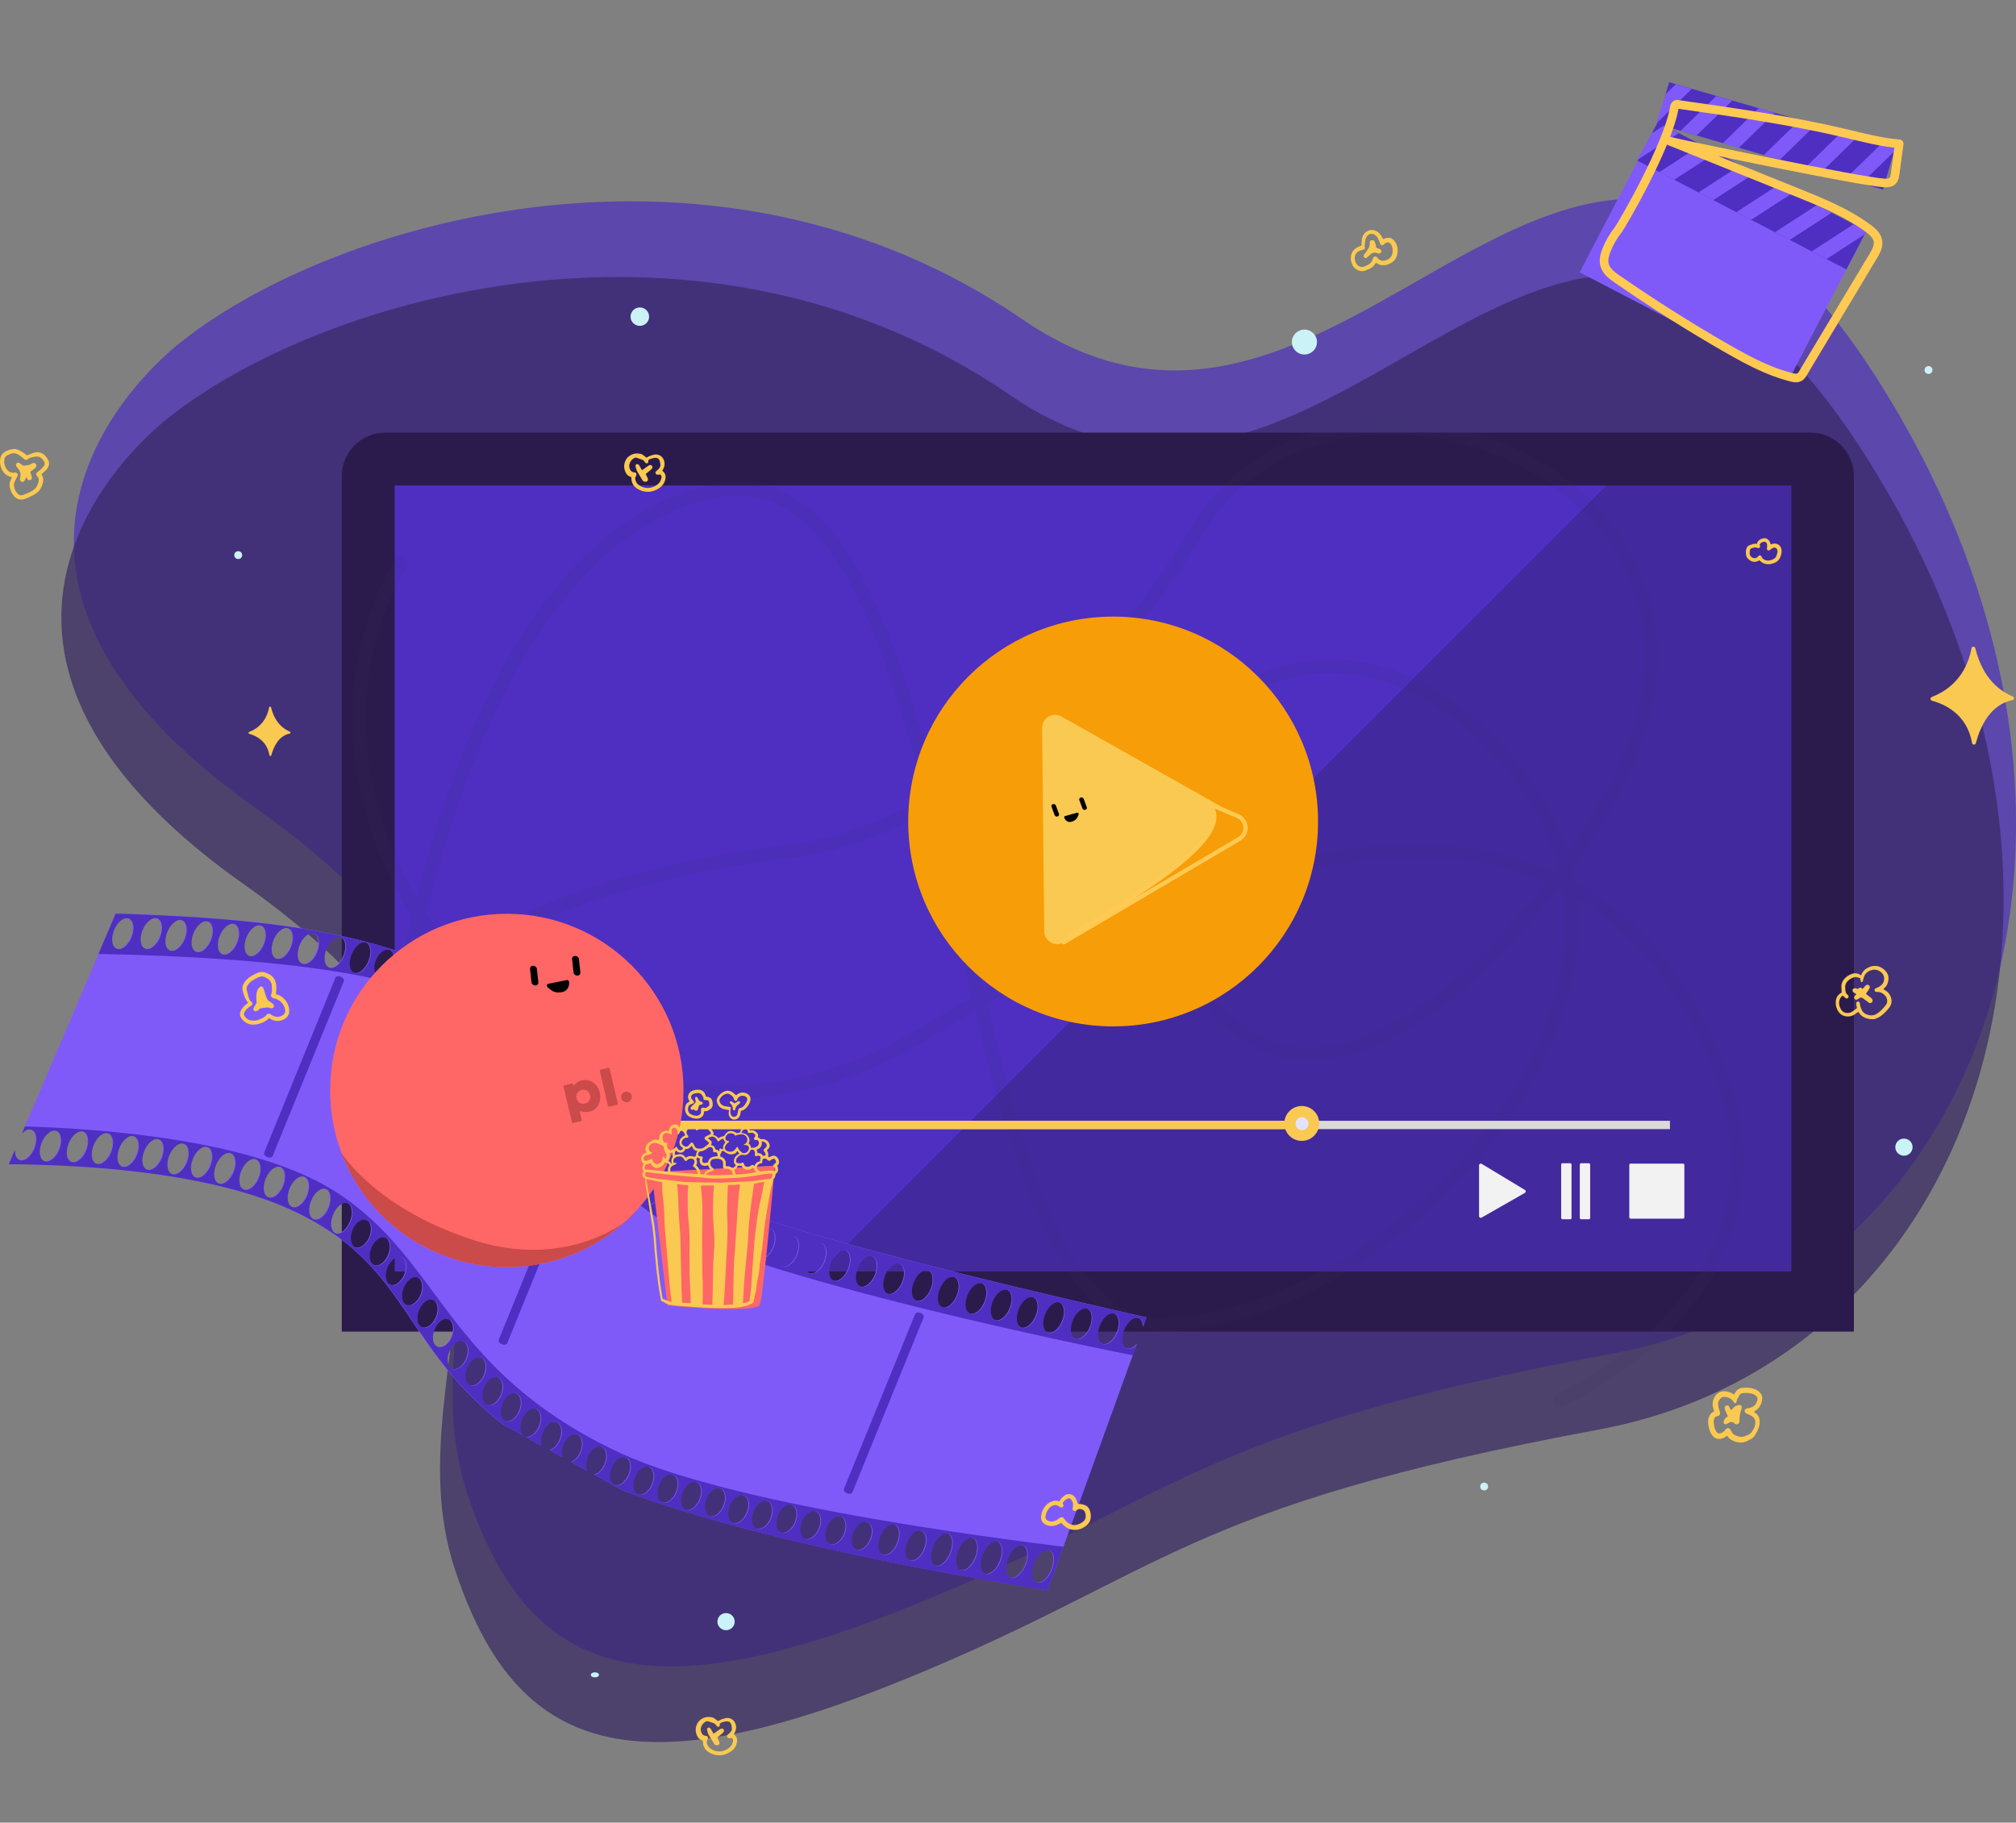 <?xml version="1.0" encoding="UTF-8"?> <svg xmlns="http://www.w3.org/2000/svg" xmlns:xlink="http://www.w3.org/1999/xlink" id="Layer_1" viewBox="0 0 595 538"><rect x="0" y="0" width="595" height="538" fill="#808080" stroke="none"/><defs><style>.cls-1{fill:#2b1b4c;}.cls-2{stroke:#382863;stroke-width:4px;}.cls-2,.cls-3,.cls-4{fill:none;}.cls-2,.cls-5,.cls-4{stroke-linecap:round;stroke-linejoin:round;}.cls-6{fill:#e4e3ff;}.cls-7,.cls-8{fill:#4e2fc1;}.cls-9{fill:#f66;}.cls-10{fill:#805af9;}.cls-11{fill:#dadada;}.cls-12{fill:#cbf3f7;}.cls-13{clip-path:url(#clippath);}.cls-14,.cls-5{fill:#f79d08;}.cls-5{stroke-width:1.25px;}.cls-5,.cls-4{stroke:#ffc952;}.cls-15{fill:#382863;}.cls-15,.cls-8{opacity:.7;}.cls-16{fill:#f9c952;}.cls-17{fill:#cb4a4a;}.cls-18{opacity:.09;}.cls-19{fill:#f2f2f2;}.cls-4{stroke-width:2.54px;}</style><clipPath id="clippath"><polygon class="cls-3" points="308.38 471.69 344.87 370.92 220.54 334.62 166.41 277.39 41.56 252.25 .31 349.05 117.6 403.46 242.09 472.06 308.38 471.69"></polygon></clipPath></defs><g><path class="cls-8" d="M53.74,100.72s-84.89,62.65,22.04,138.05c106.93,75.4,41.63,139.11,62.03,201.76,18.13,55.67,53.67,65.04,132.03,33.18,78.36-31.86,81.44-50.98,205.69-74.07,111.42-20.71,159.62-157.36,80.19-285.12-90.6-145.75-154.88,47.79-253.85-20.18-90.15-61.91-202.43-29.73-248.13,6.37Z"></path><path class="cls-15" d="M50.07,123.06s-84.89,62.65,22.04,138.05c106.93,75.4,41.63,139.11,62.03,201.76,18.13,55.67,53.67,65.04,132.03,33.18,78.36-31.86,81.44-50.98,205.69-74.07,111.42-20.71,159.62-157.36,80.19-285.12-90.6-145.75-154.88,47.79-253.85-20.18-90.15-61.91-202.43-29.73-248.13,6.37Z"></path></g><g><path class="cls-16" d="M581.87,191.34c-.83,4.51-3.48,11.19-11.7,14.39-.54,.21-.54,.95,.01,1.1,3.5,.94,10.39,3.85,11.84,12.48,.1,.62,.97,.66,1.13,.06,1.26-4.77,4.17-11.33,10.76-12.7,.57-.12,.69-.85,.15-1.07-3.39-1.38-8.82-4.98-11.06-14.24-.15-.62-1.02-.64-1.13-.02Z"></path><ellipse class="cls-12" cx="438.03" cy="438.8" rx="1.16" ry="1.15"></ellipse><ellipse class="cls-12" cx="285.81" cy="410.93" rx="1.16" ry="1.15"></ellipse><ellipse class="cls-12" cx="214.29" cy="478.68" rx="2.55" ry="2.53"></ellipse><ellipse class="cls-12" cx="569.18" cy="109.22" rx="1.16" ry="1.15"></ellipse><ellipse class="cls-12" cx="70.31" cy="163.86" rx="1.16" ry="1.15"></ellipse><ellipse class="cls-12" cx="384.99" cy="100.97" rx="3.71" ry="3.68"></ellipse><ellipse class="cls-12" cx="188.84" cy="93.47" rx="2.74" ry="2.72"></ellipse><ellipse class="cls-12" cx="175.58" cy="494.39" rx="1.2" ry=".74"></ellipse><ellipse class="cls-10" cx="512.53" cy="280.84" rx="2.55" ry="2.53"></ellipse><path class="cls-16" d="M79.44,208.79c-.42,2.28-1.76,5.65-5.9,7.26-.27,.11-.27,.48,0,.56,1.77,.47,5.24,1.94,5.97,6.3,.05,.31,.49,.34,.57,.03,.64-2.41,2.1-5.72,5.43-6.41,.29-.06,.35-.43,.07-.54-1.71-.7-4.45-2.51-5.58-7.18-.08-.31-.51-.32-.57,0Z"></path><ellipse class="cls-12" cx="561.93" cy="338.62" rx="2.55" ry="2.53"></ellipse></g><g><path class="cls-1" d="M534.32,127.7H113.7c-7.09,0-12.83,5.75-12.83,12.83v252.53h446.29V140.53c0-7.09-5.75-12.83-12.83-12.83Z"></path><g><polygon class="cls-7" points="272.5 143.31 116.48 143.31 116.48 299.33 116.48 375.31 242.25 375.31 474.25 143.31 272.5 143.31"></polygon><polygon class="cls-8" points="528.7 143.31 474.25 143.31 242.25 375.31 528.7 375.31 528.7 143.31"></polygon><g class="cls-18"><path class="cls-2" d="M117.91,304.86s10.23-40.61,116.48-53.76c5.65-.7,66.13-7.86,119.35-95.04,38.5-63.06,161.32-19.3,127.84,65.85-16.45,41.84-98,142.55-136.71,53.31-24.72-57,46.45-115.74,101.91-48.54,56.49,68.45-39.87,165.75-105.35,164.16-65.49-1.59-51.66-263.95-131.52-245.71-79.86,18.24-95.02,175.39-95.02,175.39"></path><path class="cls-2" d="M460.48,413.2s88.98-38.25,34.68-121.51c-54.31-83.25-172.48-17.37-221.22,12.69-103.33,63.72-203.38-56.48-155.73-137.96"></path></g><g><path class="cls-19" d="M436.53,358.98v-15.01c0-.39,.43-.63,.76-.43l12.77,7.71c.33,.2,.32,.68-.01,.87l-12.77,7.3c-.34,.19-.75-.05-.75-.44Z"></path><rect class="cls-19" x="460.76" y="343.37" width="3.06" height="16.54" rx=".38" ry=".38"></rect><rect class="cls-19" x="466.26" y="343.37" width="3.06" height="16.54" rx=".38" ry=".38"></rect><rect class="cls-19" x="480.87" y="343.48" width="16.25" height="16.25" rx=".38" ry=".38"></rect></g></g><g><circle class="cls-14" cx="328.53" cy="242.49" r="60.48"></circle><g><path class="cls-16" d="M308.2,274.91l-.64-60.05c-.03-2.94,3.14-4.82,5.7-3.37l52.4,29.55c2.57,1.45,2.6,5.13,.06,6.62l-51.76,30.49c-2.53,1.49-5.73-.31-5.76-3.25Z"></path><path class="cls-5" d="M356.8,237.29l8.86,3.75c2.57,1.45,2.6,5.13,.06,6.62l-51.76,30.49c-1.03-2.39,54.52-28.76,42.84-40.87Z"></path><g><path d="M314.37,240.87l3.53-.97c.3-.08,.56,.21,.45,.5-.36,.93-.64,1.73-2.1,2.16-1.29,.38-2.06-.75-2.15-1.27-.03-.19,.08-.37,.27-.42Z"></path><path d="M318.56,236.2l.9,2.42c.3,.8,1.59,.45,1.29-.36l-.9-2.42c-.3-.8-1.59-.45-1.29,.36h0Z"></path><path d="M310.35,238.16c.3,.81,.6,1.61,.9,2.42s1.59,.45,1.29-.36-.6-1.61-.9-2.42-1.59-.45-1.29,.36h0Z"></path></g></g></g><g><rect class="cls-11" x="158.92" y="330.84" width="333.95" height="2.45"></rect><rect class="cls-16" x="158.92" y="330.84" width="224.65" height="2.45"></rect><circle class="cls-16" cx="384.2" cy="331.62" r="5.15"></circle><circle class="cls-6" cx="384.27" cy="331.69" r="1.91"></circle></g></g><g><g><rect class="cls-10" x="473.79" y="49.47" width="69.41" height="49.76" transform="translate(91.79 -226.41) rotate(27.5)"></rect><g><rect class="cls-7" x="482.37" y="51.39" width="69.45" height="12.84" transform="translate(85.12 -232.25) rotate(27.5)"></rect><polygon class="cls-10" points="494.12 53.06 489.76 50.79 502.12 42.77 506.48 45.04 494.12 53.06"></polygon><polygon class="cls-10" points="483.08 47.32 487.56 39.32 491.09 37.03 495.44 39.3 483.63 46.96 483.08 47.32"></polygon><polygon class="cls-10" points="505.66 59.07 501.3 56.8 513.66 48.78 518.02 51.05 505.66 59.07"></polygon><polygon class="cls-10" points="516.84 64.89 512.48 62.62 524.84 54.6 529.2 56.87 516.84 64.89"></polygon><polygon class="cls-10" points="528.22 70.82 523.87 68.55 536.23 60.53 540.58 62.8 528.22 70.82"></polygon><polygon class="cls-10" points="539.08 76.47 534.72 74.2 547.08 66.18 550.89 68.17 550.33 69.17 539.08 76.47"></polygon></g><g><rect class="cls-7" x="489.45" y="33.72" width="69.45" height="12.84" transform="translate(32.02 -144.67) rotate(16.2)"></rect><polygon class="cls-10" points="500.72 39.99 496 38.62 506.55 28.33 511.26 29.7 500.72 39.99"></polygon><polygon class="cls-10" points="488.77 36.52 491.59 27.8 494.6 24.86 499.32 26.23 489.24 36.06 488.77 36.52"></polygon><polygon class="cls-10" points="513.21 43.62 508.5 42.25 519.04 31.96 523.76 33.33 513.21 43.62"></polygon><polygon class="cls-10" points="525.31 47.14 520.59 45.76 531.14 35.48 535.86 36.85 525.31 47.14"></polygon><polygon class="cls-10" points="537.64 50.72 532.92 49.35 543.47 39.06 548.19 40.43 537.64 50.72"></polygon><polygon class="cls-10" points="549.39 54.13 544.68 52.76 555.22 42.48 559.35 43.67 558.99 44.77 549.39 54.13"></polygon></g></g><path class="cls-4" d="M552.82,75.66c.84-1.39,1.71-2.95,1.43-4.55-.28-1.6-1.62-2.78-2.93-3.74-6.3-4.65-13.64-7.62-20.9-10.55-12.53-5.05-25.06-10.1-37.59-15.15,2.92,.84,56.69,12,63.25,12.33,.89,.05,1.89,0,2.51-.64,.51-.52,.63-1.29,.73-2.01,.41-2.97,.81-5.94,1.22-8.91-5.35-.43-10.58-1.82-15.8-3.06-16.28-3.86-32.88-6.21-49.44-8.56-.22-.03-.45-.06-.65,.03-.34,.16-.45,.59-.51,.96-1.79,10.94-15.17,34.27-16.71,36.25-1.35,1.73-2.45,3.65-3.26,5.68-.58,1.46-1.01,3.07-.57,4.57,.53,1.8,2.16,3.01,3.71,4.08,10.48,7.26,21.26,14.08,32.32,20.43,3.66,2.1,7.37,4.15,11.25,5.83,1.95,.84,3.93,1.59,5.97,2.19,.94,.28,1.92,.61,2.89,.72,.6,.07,1.17-.03,1.64-.43,.49-.42,.8-1.03,1.11-1.57,.52-.91,1.07-1.8,1.61-2.7,1.2-1.99,2.39-3.99,3.59-5.98,2.38-3.97,4.76-7.94,7.14-11.91,2.37-3.95,4.74-7.9,7.11-11.85,.3-.49,.59-.99,.89-1.48Z"></path></g><g class="cls-13"><g><path class="cls-10" d="M397.11,410.6c1.8-5.04,2.91-8.24,2.91-8.24,0,0-158.8-33.06-190.26-48.66-31.46-15.6-30.94-40.95-66.67-61.55-35.73-20.59-77.13-22.11-136.9-23.21l-30.69,75.35s72.24-5.44,111.51,13.34c39.27,18.78,29.43,46.38,78.03,73.79,48.6,27.41,199.56,47.62,205.11,44.3,1.36-.81,3.86-5.65,6.85-12.49,6.59-15.06,15.57-39.83,20.12-52.64Zm-1.74-8.54c1.43,.58,1.9,2.72,1.06,4.79-.84,2.07-2.68,3.27-4.1,2.69s-1.89-2.73-1.05-4.79,2.67-3.27,4.1-2.69Zm-6.77-1.72c1.43,.58,1.82,2.92,.88,5.23-.94,2.31-2.86,3.72-4.28,3.14-1.43-.58-1.81-2.93-.87-5.24s2.85-3.71,4.28-3.13Zm-7.09-1.49c1.43,.58,1.82,2.92,.88,5.23-.94,2.31-2.86,3.72-4.28,3.14-1.43-.58-1.81-2.93-.87-5.24,.94-2.31,2.85-3.71,4.28-3.13Zm-7.36-1.7c1.43,.58,1.8,2.97,.83,5.34-.96,2.36-2.9,3.82-4.32,3.24-1.43-.58-1.8-2.97-.83-5.34,.97-2.37,2.9-3.82,4.32-3.24Zm-7.26-1.37c1.43,.58,1.8,2.97,.83,5.34-.97,2.37-2.9,3.82-4.32,3.24-1.43-.58-1.8-2.97-.83-5.34s2.9-3.82,4.32-3.24Zm-7.75-1.16c1.43,.58,1.77,3.04,.76,5.5s-2.96,3.98-4.39,3.4c-1.43-.58-1.77-3.04-.77-5.5,1-2.46,2.96-3.98,4.39-3.4Zm-7.55-1.66c1.43,.58,1.77,3.04,.77,5.5-1,2.46-2.96,3.98-4.39,3.4-1.43-.58-1.77-3.04-.76-5.5,1-2.45,2.96-3.98,4.39-3.4Zm-7.7-1.74c1.43,.58,1.77,3.04,.77,5.5-1,2.46-2.96,3.98-4.39,3.4-1.43-.58-1.77-3.04-.76-5.5s2.96-3.98,4.39-3.4Zm-7.87-2.16c1.43,.58,1.77,3.04,.77,5.5-1,2.46-2.96,3.98-4.39,3.4-1.43-.58-1.77-3.04-.76-5.5,1-2.45,2.96-3.98,4.39-3.4Zm-7.19-1.31c1.43,.58,1.77,3.04,.77,5.5-1,2.46-2.96,3.98-4.39,3.4-1.43-.58-1.77-3.04-.76-5.5,1-2.46,2.96-3.98,4.39-3.4Zm-7.97-1.48c1.43,.58,1.77,3.04,.76,5.5-1,2.45-2.96,3.98-4.39,3.4-1.43-.58-1.77-3.04-.77-5.5,1-2.46,2.96-3.98,4.39-3.4Zm-8.18-1.83c1.43,.58,1.77,3.04,.77,5.5-1,2.46-2.96,3.98-4.39,3.4-1.43-.58-1.77-3.04-.76-5.5,1-2.46,2.96-3.98,4.39-3.4Zm-7.78-1.53c1.43,.58,1.77,3.04,.76,5.5-1,2.45-2.96,3.98-4.39,3.4-1.43-.58-1.77-3.04-.77-5.5s2.96-3.98,4.39-3.4Zm-7.68-2.2c1.43,.58,1.77,3.04,.76,5.5-1,2.45-2.96,3.98-4.39,3.4s-1.77-3.04-.77-5.5c1-2.46,2.96-3.98,4.39-3.4Zm-7.45-1.91c1.43,.58,1.77,3.04,.77,5.5-1,2.46-2.96,3.98-4.39,3.4-1.43-.58-1.77-3.04-.77-5.5,1-2.46,2.96-3.98,4.39-3.4Zm-8.18-1.83c1.43,.58,1.77,3.04,.76,5.5-1,2.45-2.96,3.98-4.39,3.4-1.43-.58-1.77-3.04-.77-5.5,1-2.46,2.96-3.98,4.39-3.4Zm-7.67-1.98c1.43,.58,1.77,3.05,.77,5.51s-2.97,3.97-4.4,3.39c-1.43-.58-1.77-3.04-.77-5.5,1-2.46,2.96-3.98,4.39-3.4Zm-8.46-2.02c1.43,.58,1.78,3.04,.78,5.5s-2.97,3.97-4.4,3.39c-1.43-.58-1.77-3.04-.77-5.5s2.96-3.98,4.39-3.4Zm-8.05-2.16c1.43,.58,1.77,3.05,.78,5.5-1,2.46-2.97,3.98-4.4,3.4-1.43-.58-1.77-3.04-.76-5.5,1-2.45,2.96-3.98,4.39-3.4Zm-7.92-1.72c1.43,.58,1.78,3.04,.78,5.5-1,2.46-2.97,3.97-4.4,3.39s-1.77-3.04-.77-5.5c1-2.46,2.96-3.98,4.39-3.4Zm-7.09-2.19c1.43,.58,1.78,3.04,.78,5.5-1,2.46-2.97,3.97-4.4,3.39s-1.77-3.04-.77-5.5,2.96-3.98,4.39-3.4Zm-8.1-2.02c1.43,.58,1.78,3.04,.78,5.5-1,2.46-2.97,3.97-4.4,3.39s-1.77-3.04-.77-5.5,2.96-3.98,4.39-3.4Zm-6.96-2.25c1.43,.58,1.77,3.05,.78,5.5s-2.97,3.98-4.4,3.4c-1.43-.58-1.77-3.04-.76-5.5,1-2.45,2.96-3.98,4.39-3.4Zm-7.15-2.22c1.43,.58,1.78,3.04,.78,5.5-1,2.46-2.97,3.97-4.4,3.39-1.43-.58-1.77-3.04-.77-5.5,1-2.46,2.96-3.98,4.39-3.4Zm-7.51-3.06c1.43,.58,1.78,3.04,.78,5.5-1,2.46-2.97,3.97-4.4,3.39s-1.77-3.04-.77-5.5c1-2.46,2.96-3.98,4.39-3.4Zm-6.51-2.65c1.43,.58,1.77,3.04,.77,5.5-1,2.46-2.96,3.98-4.39,3.4-1.43-.58-1.77-3.04-.77-5.5s2.96-3.98,4.39-3.4Zm-6.16-3.79c1.43,.58,1.77,3.04,.77,5.5s-2.96,3.98-4.39,3.4-1.77-3.04-.77-5.5c1-2.46,2.96-3.98,4.39-3.4Zm-5.73-4.31c1.43,.58,1.77,3.04,.77,5.5-1,2.46-2.96,3.98-4.39,3.4-1.43-.58-1.77-3.04-.77-5.5,1-2.46,2.96-3.98,4.39-3.4Zm-5.54-4.88c1.43,.58,1.77,3.04,.77,5.5-1,2.46-2.96,3.98-4.39,3.4s-1.77-3.04-.77-5.5,2.96-3.98,4.39-3.4Zm-5.34-6.24c1.43,.58,1.77,3.04,.77,5.5s-2.96,3.98-4.39,3.4-1.77-3.04-.77-5.5c1-2.46,2.96-3.98,4.39-3.4Zm-5.17-5.79c1.43,.58,1.77,3.04,.77,5.5s-2.96,3.98-4.39,3.4c-1.43-.58-1.77-3.04-.76-5.5s2.96-3.98,4.39-3.4Zm-5.05-6.94c1.43,.58,1.77,3.04,.77,5.5-1,2.46-2.96,3.98-4.39,3.4s-1.77-3.04-.76-5.5c1-2.45,2.96-3.98,4.39-3.4Zm-4.56-6.42c1.43,.58,1.77,3.04,.76,5.5-1,2.46-2.96,3.98-4.39,3.4s-1.77-3.04-.77-5.5c1-2.46,2.96-3.98,4.39-3.4Zm-4.7-6.52c1.43,.58,1.77,3.04,.76,5.5-1,2.46-2.96,3.98-4.39,3.4s-1.77-3.04-.77-5.5,2.96-3.98,4.39-3.4Zm-5.06-5.21c1.43,.58,1.77,3.04,.77,5.5-1,2.46-2.96,3.98-4.39,3.4-1.43-.58-1.77-3.04-.77-5.5,1-2.46,2.96-3.98,4.39-3.4Zm-5.85-4.99c1.43,.58,1.77,3.04,.77,5.5-1,2.46-2.96,3.98-4.39,3.4-1.43-.58-1.77-3.04-.77-5.5,1-2.46,2.96-3.98,4.39-3.4Zm-6.05-4.07c1.43,.58,1.84,2.85,.94,5.08-.91,2.23-2.79,3.56-4.22,2.98-1.43-.58-1.84-2.85-.94-5.08,.91-2.23,2.79-3.56,4.22-2.98Zm-6.25-3.99c1.43,.58,1.89,2.74,1.04,4.83-.85,2.09-2.69,3.31-4.12,2.73s-1.89-2.74-1.04-4.83c.85-2.09,2.69-3.31,4.12-2.73Zm-6-3.32c1.43,.58,1.89,2.74,1.04,4.83-.85,2.09-2.69,3.31-4.12,2.73s-1.89-2.74-1.04-4.83c.85-2.09,2.69-3.31,4.12-2.73Zm-6.28-3.06c1.43,.58,1.89,2.74,1.04,4.83-.85,2.09-2.69,3.31-4.12,2.73s-1.89-2.74-1.04-4.83,2.69-3.31,4.12-2.73Zm-6.38-2.39c1.43,.58,1.84,2.85,.94,5.08s-2.79,3.56-4.22,2.98c-1.43-.58-1.84-2.85-.94-5.08,.91-2.23,2.79-3.56,4.22-2.98Zm-7.08-2.4c1.43,.58,1.84,2.85,.94,5.08-.91,2.23-2.79,3.56-4.22,2.98s-1.84-2.85-.94-5.08,2.79-3.56,4.22-2.98Zm-6.99-2.17c1.43,.58,1.77,3.04,.77,5.5-1,2.46-2.96,3.98-4.39,3.4-1.43-.58-1.77-3.04-.76-5.5,1-2.45,2.96-3.98,4.39-3.4Zm-7.41-1.57c1.43,.58,1.77,3.04,.77,5.5-1,2.46-2.96,3.98-4.39,3.4-1.43-.58-1.77-3.04-.76-5.5,1-2.45,2.96-3.98,4.39-3.4Zm-7.94-1.14c1.43,.58,1.77,3.04,.77,5.5-1,2.46-2.96,3.98-4.39,3.4s-1.77-3.04-.76-5.5,2.96-3.98,4.39-3.4Zm-7.7-1.51c1.43,.58,1.77,3.04,.77,5.5s-2.96,3.98-4.39,3.4-1.77-3.04-.76-5.5c1-2.45,2.96-3.98,4.39-3.4Zm-7.99-.81c1.43,.58,1.77,3.04,.77,5.5s-2.96,3.98-4.39,3.4-1.77-3.04-.76-5.5c1-2.45,2.96-3.98,4.39-3.4Zm-7.87-.46c1.43,.58,1.77,3.04,.76,5.5-1,2.46-2.96,3.98-4.39,3.4-1.43-.58-1.77-3.04-.77-5.5,1-2.46,2.96-3.98,4.39-3.4Zm-7.76-.72c1.43,.58,1.77,3.04,.76,5.5-1,2.46-2.96,3.98-4.39,3.4s-1.77-3.04-.77-5.5c1-2.46,2.96-3.98,4.39-3.4Zm-7.72-.39c1.43,.58,1.77,3.04,.77,5.5-1,2.46-2.96,3.98-4.39,3.4s-1.77-3.04-.76-5.5c1-2.45,2.96-3.98,4.39-3.4Zm-7.31-.54c1.43,.58,1.77,3.04,.77,5.5-1,2.46-2.96,3.98-4.39,3.4-1.43-.58-1.77-3.04-.76-5.5,1-2.45,2.96-3.98,4.39-3.4Zm-8.41,.02c1.43,.58,1.77,3.04,.77,5.5-1,2.46-2.96,3.98-4.39,3.4s-1.77-3.04-.77-5.5,2.96-3.98,4.39-3.4Zm-7.88-.42c1.43,.58,1.77,3.04,.77,5.5-1,2.46-2.96,3.98-4.39,3.4s-1.77-3.04-.77-5.5c1-2.46,2.96-3.98,4.39-3.4Zm-8.4,.42c1.43,.58,1.77,3.04,.77,5.5-1,2.46-2.96,3.98-4.39,3.4s-1.77-3.04-.77-5.5c1-2.46,2.96-3.98,4.39-3.4Zm-8.7-.64c1.43,.58,1.77,3.05,.78,5.5-1,2.46-2.97,3.98-4.4,3.4-1.43-.58-1.77-3.04-.76-5.5,1-2.45,2.96-3.98,4.39-3.4Zm-29.34,72.05c-1.43-.58-1.77-3.04-.76-5.5,1-2.45,2.96-3.98,4.39-3.4s1.77,3.05,.78,5.5c-1,2.46-2.97,3.98-4.4,3.4Zm7.29-.13c-1.43-.58-1.77-3.04-.76-5.5,1-2.45,2.96-3.98,4.39-3.4,1.43,.58,1.77,3.05,.78,5.5-1,2.46-2.97,3.98-4.4,3.4Zm7.42-.45c-1.43-.58-1.77-3.04-.76-5.5s2.96-3.98,4.39-3.4c1.43,.58,1.77,3.05,.78,5.5-1,2.46-2.97,3.98-4.4,3.4Zm7.3,.42c-1.43-.58-1.77-3.04-.76-5.5,1-2.45,2.96-3.98,4.39-3.4s1.77,3.05,.78,5.5c-1,2.46-2.97,3.98-4.4,3.4Zm7.33,.35c-1.43-.58-1.77-3.04-.77-5.5,1-2.46,2.96-3.98,4.39-3.4,1.43,.58,1.78,3.04,.78,5.5s-2.97,3.97-4.4,3.39Zm7.96,.22c-1.43-.58-1.77-3.04-.77-5.5,1-2.46,2.96-3.98,4.39-3.4,1.43,.58,1.78,3.04,.78,5.5-1,2.46-2.97,3.97-4.4,3.39Zm7.37,.52c-1.43-.58-1.77-3.04-.77-5.5,1-2.46,2.96-3.98,4.39-3.4s1.78,3.04,.78,5.5c-1,2.46-2.97,3.97-4.4,3.39Zm7.59,.85c-1.43-.58-1.77-3.04-.77-5.5,1-2.46,2.96-3.98,4.39-3.4,1.43,.58,1.77,3.05,.77,5.51s-2.97,3.97-4.4,3.39Zm7.34,.9c-1.43-.58-1.77-3.04-.77-5.5,1-2.46,2.96-3.98,4.39-3.4,1.43,.58,1.77,3.05,.77,5.51s-2.97,3.97-4.4,3.39Zm7.4,1.31c-1.43-.58-1.77-3.04-.77-5.5,1-2.46,2.96-3.98,4.39-3.4s1.77,3.05,.77,5.51c-1,2.45-2.97,3.97-4.4,3.39Zm6.95,.98c-1.43-.58-1.77-3.04-.76-5.5,1-2.45,2.96-3.98,4.39-3.4,1.43,.58,1.77,3.05,.78,5.5-1,2.46-2.97,3.98-4.4,3.4Zm6.85,1.81c-1.43-.58-1.77-3.04-.76-5.5,1-2.45,2.96-3.98,4.39-3.4s1.77,3.05,.78,5.5c-1,2.46-2.97,3.98-4.4,3.4Zm7.42,1.78c-1.43-.58-1.77-3.04-.76-5.5,1-2.45,2.96-3.98,4.39-3.4s1.77,3.05,.78,5.5c-1,2.46-2.97,3.98-4.4,3.4Zm7.21,2.29c-1.43-.58-1.77-3.04-.76-5.5,1-2.45,2.96-3.98,4.39-3.4s1.77,3.05,.78,5.5c-1,2.46-2.97,3.98-4.4,3.4Zm7.06,2.87c-1.43-.58-1.77-3.04-.76-5.5s2.96-3.98,4.39-3.4,1.77,3.05,.78,5.5c-1,2.46-2.97,3.98-4.4,3.4Zm6.35,3.62c-1.43-.58-1.77-3.04-.76-5.5,1-2.45,2.96-3.98,4.39-3.4,1.43,.58,1.77,3.05,.78,5.5s-2.97,3.98-4.4,3.4Zm6.48,4.14c-1.43-.58-1.77-3.04-.76-5.5,1-2.45,2.96-3.98,4.39-3.4s1.77,3.05,.78,5.5-2.97,3.98-4.4,3.4Zm5.89,4.16c-1.43-.58-1.84-2.87-.92-5.11s2.81-3.6,4.23-3.01c1.43,.58,1.84,2.87,.93,5.12s-2.81,3.59-4.24,3.01Zm5.57,5.24c-1.43-.58-1.84-2.87-.92-5.11,.92-2.25,2.81-3.6,4.23-3.01s1.85,2.87,.93,5.12c-.91,2.24-2.81,3.59-4.24,3.01Zm4.75,5.81c-1.43-.58-1.84-2.87-.92-5.11,.92-2.25,2.81-3.6,4.23-3.01,1.43,.58,1.85,2.87,.93,5.12-.91,2.24-2.81,3.59-4.24,3.01Zm4.8,5.98c-1.43-.58-1.84-2.87-.92-5.11,.92-2.25,2.81-3.6,4.23-3.01s1.85,2.87,.93,5.12c-.91,2.24-2.81,3.59-4.24,3.01Zm4.55,6.59c-1.43-.58-1.84-2.87-.92-5.11s2.8-3.59,4.23-3.01,1.85,2.87,.93,5.11c-.92,2.25-2.81,3.59-4.24,3.01Zm4.55,5.73c-1.43-.58-1.84-2.87-.92-5.11,.91-2.24,2.8-3.59,4.23-3.01s1.85,2.87,.93,5.11c-.92,2.25-2.81,3.59-4.24,3.01Zm4.35,6.51c-1.43-.58-1.84-2.87-.92-5.11,.91-2.24,2.81-3.6,4.23-3.01,1.43,.58,1.84,2.87,.93,5.12-.91,2.24-2.81,3.59-4.24,3.01Zm5.26,4.85c-1.43-.58-1.84-2.87-.92-5.11,.91-2.24,2.81-3.6,4.23-3.01,1.43,.58,1.84,2.87,.93,5.12-.91,2.24-2.81,3.59-4.24,3.01Zm4.98,5.82c-1.43-.58-1.84-2.87-.92-5.11,.91-2.24,2.81-3.6,4.23-3.01s1.84,2.87,.93,5.12c-.91,2.24-2.81,3.59-4.24,3.01Zm5.41,4.76c-1.43-.58-1.84-2.87-.92-5.11,.91-2.24,2.81-3.6,4.23-3.01,1.43,.58,1.84,2.88,.93,5.12-.91,2.24-2.81,3.59-4.24,3.01Zm5.85,4.56c-1.43-.58-1.84-2.87-.92-5.11,.92-2.25,2.81-3.6,4.23-3.01s1.85,2.87,.93,5.12-2.81,3.59-4.24,3.01Zm6.09,3.95c-1.43-.58-1.84-2.87-.92-5.11,.92-2.25,2.81-3.6,4.23-3.01,1.43,.58,1.85,2.87,.93,5.12s-2.81,3.59-4.24,3.01Zm6.12,3.58c-1.42-.58-1.84-2.87-.92-5.11,.92-2.25,2.81-3.59,4.23-3.01s1.85,2.87,.93,5.12-2.81,3.59-4.24,3.01Zm7.15,3.65c-1.42-.58-1.84-2.87-.92-5.11,.91-2.24,2.81-3.59,4.23-3.01s1.85,2.87,.93,5.11c-.92,2.25-2.81,3.59-4.24,3.01Zm7.07,3.11c-1.43-.58-1.84-2.87-.92-5.11s2.8-3.59,4.23-3.01,1.84,2.87,.92,5.11-2.81,3.6-4.23,3.01Zm6.91,2.81c-1.43-.58-1.84-2.87-.92-5.11,.91-2.24,2.8-3.59,4.23-3.01,1.43,.58,1.84,2.87,.92,5.11-.92,2.25-2.81,3.6-4.23,3.01Zm7.11,2.31c-1.43-.58-1.84-2.87-.92-5.11,.91-2.24,2.8-3.59,4.23-3.01s1.84,2.87,.92,5.11c-.92,2.25-2.81,3.6-4.23,3.01Zm6.92,2.2c-1.43-.58-1.84-2.87-.92-5.11,.91-2.24,2.8-3.59,4.23-3.01s1.84,2.87,.92,5.11c-.92,2.25-2.81,3.6-4.23,3.01Zm7.06,1.87c-1.43-.58-1.84-2.87-.92-5.11s2.8-3.59,4.23-3.01,1.84,2.87,.92,5.11c-.92,2.25-2.81,3.6-4.23,3.01Zm6.88,2.02c-1.43-.58-1.84-2.87-.92-5.11,.92-2.25,2.81-3.6,4.23-3.01,1.43,.58,1.84,2.87,.92,5.11-.91,2.24-2.8,3.59-4.23,3.01Zm7.01,1.69c-1.43-.58-1.84-2.87-.92-5.11,.92-2.25,2.81-3.6,4.23-3.01,1.43,.58,1.84,2.87,.92,5.11-.91,2.24-2.8,3.59-4.23,3.01Zm7.21,1.15c-1.43-.58-1.84-2.87-.92-5.11,.92-2.25,2.81-3.6,4.23-3.01s1.84,2.87,.92,5.11c-.91,2.24-2.8,3.59-4.23,3.01Zm7.06,1.87c-1.43-.58-1.84-2.87-.92-5.11,.92-2.25,2.81-3.6,4.23-3.01s1.84,2.87,.92,5.11c-.91,2.24-2.8,3.59-4.23,3.01Zm7.42,1.55c-1.43-.58-1.84-2.87-.92-5.11s2.81-3.6,4.23-3.01c1.43,.58,1.84,2.87,.92,5.11s-2.8,3.59-4.23,3.01Zm7.75,1.61c-1.43-.58-1.84-2.87-.92-5.11,.92-2.25,2.81-3.6,4.23-3.01,1.43,.58,1.84,2.87,.92,5.11-.91,2.24-2.8,3.59-4.23,3.01Zm7.81,1.47c-1.42-.58-1.78-3.02-.79-5.44,.99-2.42,2.95-3.91,4.36-3.34s1.79,3.02,.8,5.44c-.99,2.42-2.95,3.91-4.37,3.33Zm7.94,1.72c-1.42-.58-1.78-3-.8-5.41,.98-2.41,2.93-3.89,4.35-3.31,1.43,.58,1.79,3,.81,5.41-.98,2.41-2.93,3.89-4.36,3.3Zm7.53,1.56c-1.42-.58-1.71-3.17-.65-5.78,1.06-2.61,3.09-4.26,4.5-3.68,1.43,.58,1.72,3.17,.66,5.78s-3.09,4.26-4.51,3.68Zm7.4,1.32c-1.42-.58-1.72-3.17-.65-5.78s3.09-4.26,4.5-3.68,1.72,3.17,.66,5.78-3.09,4.26-4.51,3.68Zm7.27,1.07c-1.42-.58-1.72-3.17-.65-5.78,1.06-2.61,3.08-4.25,4.5-3.67s1.72,3.17,.66,5.78c-1.06,2.61-3.09,4.26-4.51,3.68Zm7.48,1.11c-1.42-.58-1.72-3.17-.65-5.78,1.06-2.61,3.08-4.25,4.5-3.67s1.72,3.17,.66,5.78-3.09,4.26-4.51,3.68Zm7.7,1.43c-1.42-.58-1.72-3.17-.65-5.78,1.06-2.61,3.08-4.25,4.5-3.67,1.43,.58,1.72,3.17,.66,5.78-1.06,2.61-3.09,4.26-4.51,3.68Zm7.92,.9c-1.42-.58-1.72-3.17-.65-5.78s3.08-4.25,4.5-3.67c1.43,.58,1.72,3.17,.66,5.78s-3.09,4.26-4.51,3.68Zm8.2,.78c-1.42-.58-1.72-3.17-.65-5.78,1.06-2.61,3.09-4.26,4.5-3.68,1.43,.58,1.72,3.17,.66,5.78-1.06,2.61-3.09,4.26-4.51,3.68Zm7.96,1.23c-1.43-.58-1.72-3.17-.65-5.78s3.08-4.26,4.5-3.68,1.71,3.17,.65,5.78-3.08,4.26-4.5,3.68Zm7.75,.74c-1.43-.58-1.71-3.17-.65-5.78,1.06-2.61,3.08-4.26,4.5-3.68,1.43,.58,1.72,3.17,.65,5.78-1.06,2.61-3.08,4.26-4.5,3.68Zm8.24,1.26c-1.43-.58-1.71-3.17-.65-5.78,1.06-2.61,3.08-4.26,4.5-3.68,1.43,.58,1.72,3.17,.65,5.78-1.06,2.61-3.08,4.26-4.5,3.68Zm7.65,.71c-1.43-.58-1.71-3.17-.65-5.78s3.08-4.26,4.5-3.68,1.72,3.17,.65,5.78-3.08,4.26-4.5,3.68Zm8.32,.89c-1.42-.58-1.71-3.17-.65-5.78,1.06-2.61,3.09-4.26,4.5-3.68,1.43,.58,1.72,3.17,.66,5.78-1.06,2.61-3.09,4.26-4.51,3.68Z"></path><path class="cls-7" d="M400.21,402.45s-158.8-33.06-190.26-48.66c-31.46-15.6-30.94-40.95-66.67-61.55-35.73-20.59-77.13-22.11-136.9-23.21l-5.08,12.48c28.29-.33,105.33,.12,130.54,14.76,35.68,20.72,34.31,49.88,71.53,68.53,32.32,16.2,159.25,42.69,193.94,45.88,1.8-5.04,2.91-8.24,2.91-8.24ZM9.46,279.42c-1.43-.58-1.77-3.04-.76-5.5,1-2.45,2.96-3.98,4.39-3.4,1.43,.58,1.77,3.05,.78,5.5-1,2.46-2.97,3.98-4.4,3.4Zm8.7,.64c-1.43-.58-1.77-3.04-.77-5.5,1-2.46,2.96-3.98,4.39-3.4,1.43,.58,1.77,3.04,.77,5.5-1,2.46-2.96,3.98-4.39,3.4Zm8.4-.42c-1.43-.58-1.77-3.04-.77-5.5,1-2.46,2.96-3.98,4.39-3.4,1.43,.58,1.77,3.04,.77,5.5-1,2.46-2.96,3.98-4.39,3.4Zm7.88,.42c-1.43-.58-1.77-3.04-.77-5.5,1-2.46,2.96-3.98,4.39-3.4s1.77,3.04,.77,5.5c-1,2.46-2.96,3.98-4.39,3.4Zm8.41-.02c-1.43-.58-1.77-3.04-.76-5.5,1-2.45,2.96-3.98,4.39-3.4s1.77,3.04,.77,5.5c-1,2.46-2.96,3.98-4.39,3.4Zm7.31,.54c-1.43-.58-1.77-3.04-.76-5.5,1-2.45,2.96-3.98,4.39-3.4,1.43,.58,1.77,3.04,.77,5.5-1,2.46-2.96,3.98-4.39,3.4Zm7.72,.39c-1.43-.58-1.77-3.04-.77-5.5,1-2.46,2.96-3.98,4.39-3.4,1.43,.58,1.77,3.04,.76,5.5-1,2.46-2.96,3.98-4.39,3.4Zm7.76,.72c-1.43-.58-1.77-3.04-.77-5.5,1-2.46,2.96-3.98,4.39-3.4s1.77,3.04,.76,5.5-2.96,3.98-4.39,3.4Zm7.87,.46c-1.43-.58-1.77-3.04-.76-5.5,1-2.45,2.96-3.98,4.39-3.4s1.77,3.04,.77,5.5c-1,2.46-2.96,3.98-4.39,3.4Zm7.99,.81c-1.43-.58-1.77-3.04-.76-5.5,1-2.45,2.96-3.98,4.39-3.4,1.43,.58,1.77,3.04,.77,5.5-1,2.46-2.96,3.98-4.39,3.4Zm7.7,1.51c-1.43-.58-1.77-3.04-.76-5.5,1-2.45,2.96-3.98,4.39-3.4,1.43,.58,1.77,3.04,.77,5.5-1,2.46-2.96,3.98-4.39,3.4Zm7.94,1.14c-1.43-.58-1.77-3.04-.76-5.5,1-2.45,2.96-3.98,4.39-3.4s1.77,3.04,.77,5.5c-1,2.46-2.96,3.98-4.39,3.4Zm7.41,1.57c-1.43-.58-1.77-3.04-.76-5.5,1-2.45,2.96-3.98,4.39-3.4,1.43,.58,1.77,3.04,.77,5.5-1,2.46-2.96,3.98-4.39,3.4Zm7.33,1.33c-1.43-.58-1.84-2.85-.94-5.08,.91-2.23,2.79-3.56,4.22-2.98s1.84,2.85,.94,5.08c-.91,2.23-2.79,3.56-4.22,2.98Zm7.08,2.4c-1.43-.58-1.84-2.85-.94-5.08,.91-2.23,2.79-3.56,4.22-2.98,1.43,.58,1.84,2.85,.94,5.08-.91,2.23-2.79,3.56-4.22,2.98Zm6.59,1.88c-1.43-.58-1.89-2.74-1.04-4.83,.85-2.09,2.69-3.31,4.12-2.73s1.89,2.74,1.04,4.83c-.85,2.09-2.69,3.31-4.12,2.73Zm6.28,3.07c-1.43-.58-1.89-2.74-1.04-4.83s2.69-3.31,4.12-2.73,1.89,2.74,1.04,4.83-2.69,3.31-4.12,2.73Zm6,3.31c-1.43-.58-1.89-2.74-1.04-4.83,.85-2.09,2.69-3.31,4.12-2.73s1.89,2.74,1.04,4.83-2.69,3.31-4.12,2.73Zm6.05,4.5c-1.43-.58-1.84-2.85-.94-5.08,.91-2.23,2.79-3.56,4.22-2.98s1.84,2.85,.94,5.08c-.91,2.23-2.79,3.56-4.22,2.98Zm5.71,4.9c-1.43-.58-1.77-3.04-.77-5.5,1-2.46,2.96-3.98,4.39-3.4s1.77,3.04,.77,5.5c-1,2.46-2.96,3.98-4.39,3.4Zm5.85,4.99c-1.43-.58-1.77-3.04-.77-5.5,1-2.46,2.96-3.98,4.39-3.4,1.43,.58,1.77,3.04,.77,5.5-1,2.46-2.96,3.98-4.39,3.4Zm5.05,5.22c-1.43-.58-1.77-3.04-.77-5.5,1-2.46,2.96-3.98,4.39-3.4s1.77,3.04,.76,5.5c-1,2.46-2.96,3.98-4.39,3.4Zm4.7,6.52c-1.43-.58-1.77-3.04-.77-5.5,1-2.46,2.96-3.98,4.39-3.4s1.77,3.04,.76,5.5c-1,2.46-2.96,3.98-4.39,3.4Zm4.56,6.42c-1.43-.58-1.77-3.04-.76-5.5,1-2.45,2.96-3.98,4.39-3.4s1.77,3.04,.77,5.5c-1,2.46-2.96,3.98-4.39,3.4Zm5.05,6.94c-1.43-.58-1.77-3.04-.76-5.5s2.96-3.98,4.39-3.4c1.43,.58,1.77,3.04,.77,5.5s-2.96,3.98-4.39,3.4Zm5.17,5.79c-1.43-.58-1.77-3.04-.77-5.5s2.96-3.98,4.39-3.4c1.43,.58,1.77,3.04,.77,5.5-1,2.46-2.96,3.98-4.39,3.4Zm5.34,6.24c-1.43-.58-1.77-3.04-.77-5.5s2.96-3.98,4.39-3.4,1.77,3.04,.77,5.5c-1,2.46-2.96,3.98-4.39,3.4Zm5.54,4.88c-1.43-.58-1.77-3.04-.77-5.5,1-2.46,2.96-3.98,4.39-3.4s1.77,3.04,.77,5.5c-1,2.46-2.96,3.98-4.39,3.4Zm5.73,4.31c-1.43-.58-1.77-3.04-.77-5.5,1-2.46,2.96-3.98,4.39-3.4s1.77,3.04,.77,5.5-2.96,3.98-4.39,3.4Zm6.16,3.79c-1.43-.58-1.77-3.04-.77-5.5,1-2.46,2.96-3.98,4.39-3.4,1.43,.58,1.77,3.04,.77,5.5-1,2.46-2.96,3.98-4.39,3.4Zm6.51,2.65c-1.43-.58-1.77-3.04-.77-5.5,1-2.46,2.96-3.98,4.39-3.4,1.43,.58,1.78,3.04,.78,5.5s-2.97,3.97-4.4,3.39Zm7.51,3.06c-1.43-.58-1.77-3.04-.77-5.5,1-2.46,2.96-3.98,4.39-3.4s1.78,3.04,.78,5.5c-1,2.46-2.97,3.97-4.4,3.39Zm7.15,2.23c-1.43-.58-1.77-3.04-.76-5.5,1-2.45,2.96-3.98,4.39-3.4,1.43,.58,1.77,3.05,.78,5.5s-2.97,3.98-4.4,3.4Zm6.96,2.24c-1.43-.58-1.77-3.04-.77-5.5,1-2.46,2.96-3.98,4.39-3.4s1.78,3.04,.78,5.5c-1,2.46-2.97,3.97-4.4,3.39Zm8.1,2.02c-1.43-.58-1.77-3.04-.77-5.5,1-2.46,2.96-3.98,4.39-3.4s1.78,3.04,.78,5.5c-1,2.46-2.97,3.97-4.4,3.39Zm7.09,2.19c-1.43-.58-1.77-3.04-.77-5.5,1-2.46,2.96-3.98,4.39-3.4s1.78,3.04,.78,5.5c-1,2.46-2.97,3.97-4.4,3.39Zm7.91,1.73c-1.43-.58-1.77-3.04-.76-5.5,1-2.45,2.96-3.98,4.39-3.4s1.77,3.05,.78,5.5c-1,2.46-2.97,3.98-4.4,3.4Zm8.05,2.16c-1.43-.58-1.77-3.04-.77-5.5,1-2.46,2.96-3.98,4.39-3.4s1.78,3.04,.78,5.5c-1,2.46-2.97,3.97-4.4,3.39Zm8.45,2.02c-1.43-.58-1.77-3.04-.77-5.5,1-2.46,2.96-3.98,4.39-3.4s1.77,3.05,.77,5.51c-1,2.45-2.97,3.97-4.4,3.39Zm7.67,1.98c-1.43-.58-1.77-3.04-.77-5.5,1-2.46,2.96-3.98,4.39-3.4s1.77,3.04,.76,5.5c-1,2.45-2.96,3.98-4.39,3.4Zm8.18,1.83c-1.43-.58-1.77-3.04-.77-5.5,1-2.46,2.96-3.98,4.39-3.4,1.43,.58,1.77,3.04,.77,5.5-1,2.46-2.96,3.98-4.39,3.4Zm7.45,1.92c-1.43-.58-1.77-3.04-.77-5.5,1-2.46,2.96-3.98,4.39-3.4,1.43,.58,1.77,3.04,.76,5.5-1,2.45-2.96,3.98-4.39,3.4Zm7.68,2.2c-1.43-.58-1.77-3.04-.77-5.5,1-2.46,2.96-3.98,4.39-3.4s1.77,3.04,.76,5.5c-1,2.45-2.96,3.98-4.39,3.4Zm7.78,1.53c-1.43-.58-1.77-3.04-.76-5.5s2.96-3.98,4.39-3.4c1.43,.58,1.77,3.04,.77,5.5-1,2.46-2.96,3.98-4.39,3.4Zm8.18,1.83c-1.43-.58-1.77-3.04-.77-5.5,1-2.46,2.96-3.98,4.39-3.4s1.77,3.04,.76,5.5c-1,2.45-2.96,3.98-4.39,3.4Zm7.97,1.48c-1.43-.58-1.77-3.04-.76-5.5,1-2.46,2.96-3.98,4.39-3.4,1.43,.58,1.77,3.04,.77,5.5-1,2.46-2.96,3.98-4.39,3.4Zm7.19,1.31c-1.43-.58-1.77-3.04-.76-5.5,1-2.45,2.96-3.98,4.39-3.4s1.77,3.04,.77,5.5c-1,2.46-2.96,3.98-4.39,3.4Zm7.87,2.16c-1.43-.58-1.77-3.04-.76-5.5,1-2.45,2.96-3.98,4.39-3.4s1.77,3.04,.77,5.5c-1,2.46-2.96,3.98-4.39,3.4Zm7.7,1.74c-1.43-.58-1.77-3.04-.76-5.5,1-2.45,2.96-3.98,4.39-3.4s1.77,3.04,.77,5.5c-1,2.46-2.96,3.98-4.39,3.4Zm7.55,1.66c-1.43-.58-1.77-3.04-.77-5.5,1-2.46,2.96-3.98,4.39-3.4,1.43,.58,1.77,3.04,.76,5.5-1,2.45-2.96,3.98-4.39,3.4Zm7.89,.84c-1.43-.58-1.8-2.97-.83-5.34,.96-2.36,2.9-3.82,4.32-3.24,1.43,.58,1.8,2.97,.83,5.34-.97,2.37-2.9,3.82-4.32,3.24Zm7.26,1.37c-1.43-.58-1.8-2.97-.83-5.34,.97-2.37,2.9-3.82,4.32-3.24s1.8,2.97,.83,5.34-2.9,3.82-4.32,3.24Zm7.44,1.5c-1.43-.58-1.81-2.93-.87-5.24,.94-2.31,2.85-3.71,4.28-3.13,1.43,.58,1.82,2.92,.88,5.23-.94,2.31-2.86,3.72-4.28,3.14Zm7.09,1.49c-1.43-.58-1.81-2.93-.87-5.24,.94-2.31,2.85-3.71,4.28-3.13,1.43,.58,1.82,2.92,.88,5.23s-2.86,3.72-4.28,3.14Zm7.13,.84c-1.43-.58-1.89-2.73-1.05-4.79s2.67-3.27,4.1-2.69c1.43,.58,1.9,2.72,1.06,4.79-.84,2.07-2.68,3.27-4.1,2.69Z"></path><path class="cls-7" d="M181.62,428.24c-50.46-24.27-51.24-56.19-82.28-76.27-29.08-18.81-88.62-20.23-118.74-19.65l-4.91,12.06s72.24-5.44,111.51,13.34c39.27,18.78,29.43,46.38,78.03,73.79,48.6,27.41,199.56,47.62,205.11,44.3,1.36-.81,3.86-5.65,6.85-12.49-39.06-3.46-153.97-15.08-195.56-35.08ZM-16.25,342.57c-1.43-.58-1.77-3.04-.76-5.5,1-2.45,2.96-3.98,4.39-3.4,1.43,.58,1.77,3.05,.78,5.5s-2.97,3.98-4.4,3.4Zm7.29-.13c-1.43-.58-1.77-3.04-.76-5.5,1-2.45,2.96-3.98,4.39-3.4,1.43,.58,1.77,3.05,.78,5.5-1,2.46-2.97,3.98-4.4,3.4Zm7.42-.45c-1.43-.58-1.77-3.04-.76-5.5s2.96-3.98,4.39-3.4,1.77,3.05,.78,5.5c-1,2.46-2.97,3.98-4.4,3.4Zm7.3,.42c-1.43-.58-1.77-3.04-.76-5.5,1-2.45,2.96-3.98,4.39-3.4s1.77,3.05,.78,5.5c-1,2.46-2.97,3.98-4.4,3.4Zm7.33,.35c-1.43-.58-1.77-3.04-.77-5.5s2.96-3.98,4.39-3.4,1.78,3.04,.78,5.5c-1,2.46-2.97,3.97-4.4,3.39Zm7.96,.22c-1.43-.58-1.77-3.04-.77-5.5,1-2.46,2.96-3.98,4.39-3.4,1.43,.58,1.78,3.04,.78,5.5-1,2.46-2.97,3.97-4.4,3.39Zm7.37,.52c-1.43-.58-1.77-3.04-.77-5.5,1-2.46,2.96-3.98,4.39-3.4s1.78,3.04,.78,5.5c-1,2.46-2.97,3.97-4.4,3.39Zm7.59,.85c-1.43-.58-1.77-3.04-.77-5.5,1-2.46,2.96-3.98,4.39-3.4,1.43,.58,1.77,3.05,.77,5.51s-2.97,3.97-4.4,3.39Zm7.34,.9c-1.43-.58-1.77-3.04-.77-5.5s2.96-3.98,4.39-3.4c1.43,.58,1.77,3.05,.77,5.51-1,2.45-2.97,3.97-4.4,3.39Zm7.4,1.31c-1.43-.58-1.77-3.04-.77-5.5,1-2.46,2.96-3.98,4.39-3.4s1.77,3.05,.77,5.51c-1,2.45-2.97,3.97-4.4,3.39Zm6.95,.98c-1.43-.58-1.77-3.04-.76-5.5,1-2.45,2.96-3.98,4.39-3.4,1.43,.58,1.77,3.05,.78,5.5-1,2.46-2.97,3.98-4.4,3.4Zm6.85,1.81c-1.43-.58-1.77-3.04-.76-5.5,1-2.45,2.96-3.98,4.39-3.4,1.43,.58,1.77,3.05,.78,5.5s-2.97,3.98-4.4,3.4Zm7.42,1.78c-1.43-.58-1.77-3.04-.76-5.5,1-2.45,2.96-3.98,4.39-3.4s1.77,3.05,.78,5.5-2.97,3.98-4.4,3.4Zm7.21,2.29c-1.43-.58-1.77-3.04-.76-5.5,1-2.45,2.96-3.98,4.39-3.4,1.43,.58,1.77,3.05,.78,5.5-1,2.46-2.97,3.98-4.4,3.4Zm7.06,2.87c-1.43-.58-1.77-3.04-.76-5.5,1-2.45,2.96-3.98,4.39-3.4s1.77,3.05,.78,5.5c-1,2.46-2.97,3.98-4.4,3.4Zm6.35,3.62c-1.43-.58-1.77-3.04-.76-5.5s2.96-3.98,4.39-3.4,1.77,3.05,.78,5.5-2.97,3.98-4.4,3.4Zm6.48,4.14c-1.43-.58-1.77-3.04-.76-5.5,1-2.45,2.96-3.98,4.39-3.4s1.77,3.05,.78,5.5c-1,2.46-2.97,3.98-4.4,3.4Zm5.89,4.16c-1.43-.58-1.84-2.87-.92-5.11,.91-2.24,2.81-3.6,4.23-3.01s1.84,2.87,.93,5.12c-.91,2.24-2.81,3.59-4.24,3.01Zm5.57,5.24c-1.43-.58-1.84-2.87-.92-5.11,.92-2.25,2.81-3.6,4.23-3.01s1.85,2.87,.93,5.12c-.91,2.24-2.81,3.59-4.24,3.01Zm4.75,5.81c-1.43-.58-1.84-2.87-.92-5.11,.92-2.25,2.81-3.6,4.23-3.01s1.85,2.87,.93,5.12c-.91,2.24-2.81,3.59-4.24,3.01Zm4.8,5.98c-1.43-.58-1.84-2.87-.92-5.11,.92-2.25,2.81-3.6,4.23-3.01s1.85,2.87,.93,5.12-2.81,3.59-4.24,3.01Zm4.55,6.59c-1.43-.58-1.84-2.87-.92-5.11s2.8-3.59,4.23-3.01,1.85,2.87,.93,5.11c-.92,2.25-2.81,3.59-4.24,3.01Zm4.55,5.73c-1.43-.58-1.84-2.87-.92-5.11,.91-2.24,2.8-3.59,4.23-3.01s1.85,2.87,.93,5.11c-.92,2.25-2.81,3.59-4.24,3.01Zm4.35,6.51c-1.43-.58-1.84-2.87-.92-5.11,.91-2.24,2.81-3.6,4.23-3.01s1.84,2.87,.93,5.12c-.91,2.24-2.81,3.59-4.24,3.01Zm5.26,4.85c-1.43-.58-1.84-2.87-.92-5.11,.91-2.24,2.81-3.6,4.23-3.01,1.43,.58,1.84,2.87,.93,5.12s-2.81,3.59-4.24,3.01Zm4.98,5.82c-1.43-.58-1.84-2.87-.92-5.11s2.81-3.6,4.23-3.01,1.84,2.87,.93,5.12c-.91,2.24-2.81,3.59-4.24,3.01Zm5.41,4.76c-1.43-.58-1.84-2.87-.92-5.11,.91-2.24,2.81-3.6,4.23-3.01,1.43,.58,1.84,2.88,.93,5.12-.91,2.24-2.81,3.59-4.24,3.01Zm5.85,4.56c-1.43-.58-1.84-2.87-.92-5.11,.92-2.25,2.81-3.6,4.23-3.01s1.85,2.87,.93,5.12c-.91,2.24-2.81,3.59-4.24,3.01Zm6.09,3.95c-1.43-.58-1.84-2.87-.92-5.11s2.81-3.6,4.23-3.01,1.85,2.87,.93,5.12-2.81,3.59-4.24,3.01Zm6.12,3.58c-1.42-.58-1.84-2.87-.92-5.11,.92-2.25,2.81-3.59,4.23-3.01,1.43,.58,1.85,2.87,.93,5.12-.91,2.24-2.81,3.59-4.24,3.01Zm7.15,3.65c-1.42-.58-1.84-2.87-.92-5.11s2.81-3.59,4.23-3.01,1.85,2.87,.93,5.11-2.81,3.59-4.24,3.01Zm7.07,3.11c-1.43-.58-1.84-2.87-.92-5.11s2.8-3.59,4.23-3.01,1.84,2.87,.92,5.11c-.92,2.25-2.81,3.6-4.23,3.01Zm6.91,2.81c-1.43-.58-1.84-2.87-.92-5.11,.91-2.24,2.8-3.59,4.23-3.01s1.84,2.87,.92,5.11c-.92,2.25-2.81,3.6-4.23,3.01Zm7.11,2.31c-1.43-.58-1.84-2.87-.92-5.11,.91-2.24,2.8-3.59,4.23-3.01s1.84,2.87,.92,5.11c-.92,2.25-2.81,3.6-4.23,3.01Zm6.92,2.2c-1.43-.58-1.84-2.87-.92-5.11,.91-2.24,2.8-3.59,4.23-3.01s1.84,2.87,.92,5.11-2.81,3.6-4.23,3.01Zm7.06,1.87c-1.43-.58-1.84-2.87-.92-5.11,.91-2.24,2.8-3.59,4.23-3.01s1.84,2.87,.92,5.11c-.92,2.25-2.81,3.6-4.23,3.01Zm6.88,2.02c-1.43-.58-1.84-2.87-.92-5.11,.92-2.25,2.81-3.6,4.23-3.01s1.84,2.87,.92,5.11c-.91,2.24-2.8,3.59-4.23,3.01Zm7.01,1.69c-1.43-.58-1.84-2.87-.92-5.11,.92-2.25,2.81-3.6,4.23-3.01s1.84,2.87,.92,5.11c-.91,2.24-2.8,3.59-4.23,3.01Zm7.21,1.15c-1.43-.58-1.84-2.87-.92-5.11,.92-2.25,2.81-3.6,4.23-3.01,1.43,.58,1.84,2.87,.92,5.11-.91,2.24-2.8,3.59-4.23,3.01Zm7.06,1.87c-1.43-.58-1.84-2.87-.92-5.11,.92-2.25,2.81-3.6,4.23-3.01,1.43,.58,1.84,2.87,.92,5.11-.91,2.24-2.8,3.59-4.23,3.01Zm7.42,1.55c-1.43-.58-1.84-2.87-.92-5.11s2.81-3.6,4.23-3.01c1.43,.58,1.84,2.87,.92,5.11-.91,2.24-2.8,3.59-4.23,3.01Zm7.75,1.61c-1.43-.58-1.84-2.87-.92-5.11s2.81-3.6,4.23-3.01,1.84,2.87,.92,5.11c-.91,2.24-2.8,3.59-4.23,3.01Zm7.81,1.47c-1.42-.58-1.78-3.02-.79-5.44,.99-2.42,2.95-3.91,4.36-3.34s1.79,3.02,.8,5.44c-.99,2.42-2.95,3.91-4.37,3.33Zm7.94,1.72c-1.42-.58-1.78-3-.8-5.41,.98-2.41,2.93-3.89,4.35-3.31,1.43,.58,1.79,3,.81,5.41s-2.93,3.89-4.36,3.3Zm7.53,1.56c-1.42-.58-1.71-3.17-.65-5.78,1.06-2.61,3.09-4.26,4.5-3.68s1.72,3.17,.66,5.78c-1.06,2.61-3.09,4.26-4.51,3.68Zm7.4,1.32c-1.42-.58-1.72-3.17-.65-5.78,1.06-2.61,3.09-4.26,4.5-3.68s1.72,3.17,.66,5.78-3.09,4.26-4.51,3.68Zm7.27,1.07c-1.42-.58-1.72-3.17-.65-5.78,1.06-2.61,3.08-4.25,4.5-3.67s1.72,3.17,.66,5.78c-1.06,2.61-3.09,4.26-4.51,3.68Zm7.48,1.11c-1.42-.58-1.72-3.17-.65-5.78s3.08-4.25,4.5-3.67,1.72,3.17,.66,5.78c-1.06,2.61-3.09,4.26-4.51,3.68Zm7.7,1.43c-1.42-.58-1.72-3.17-.65-5.78,1.06-2.61,3.08-4.25,4.5-3.67s1.72,3.17,.66,5.78c-1.06,2.61-3.09,4.26-4.51,3.68Zm7.92,.9c-1.42-.58-1.72-3.17-.65-5.78,1.06-2.61,3.08-4.25,4.5-3.67,1.43,.58,1.72,3.17,.66,5.78s-3.09,4.26-4.51,3.68Zm8.2,.78c-1.42-.58-1.72-3.17-.65-5.78,1.06-2.61,3.09-4.26,4.5-3.68s1.72,3.17,.66,5.78c-1.06,2.61-3.09,4.26-4.51,3.68Zm7.96,1.23c-1.43-.58-1.72-3.17-.65-5.78s3.08-4.26,4.5-3.68c1.43,.58,1.71,3.17,.65,5.78s-3.08,4.26-4.5,3.68Zm7.75,.74c-1.43-.58-1.71-3.17-.65-5.78,1.06-2.61,3.08-4.26,4.5-3.68s1.72,3.17,.65,5.78c-1.06,2.61-3.08,4.26-4.5,3.68Zm8.24,1.26c-1.43-.58-1.71-3.17-.65-5.78,1.06-2.61,3.08-4.26,4.5-3.68,1.43,.58,1.72,3.17,.65,5.78s-3.08,4.26-4.5,3.68Zm7.65,.71c-1.43-.58-1.71-3.17-.65-5.78,1.06-2.61,3.08-4.26,4.5-3.68s1.72,3.17,.65,5.78c-1.06,2.61-3.08,4.26-4.5,3.68Zm8.32,.89c-1.42-.58-1.71-3.17-.65-5.78,1.06-2.61,3.09-4.26,4.5-3.68,1.43,.58,1.72,3.17,.66,5.78s-3.09,4.26-4.51,3.68Z"></path><path class="cls-7" d="M78.89,341.54c-.69-.28-1.1-.88-.91-1.34l21.01-51.58c.19-.46,.9-.6,1.59-.32s1.1,.88,.91,1.34l-21.01,51.58c-.19,.46-.9,.6-1.59,.32Z"></path><path class="cls-7" d="M148.11,396.8c-.69-.28-1.1-.88-.91-1.34l21.01-51.58c.19-.46,.9-.6,1.59-.32s1.1,.88,.91,1.34l-21.01,51.58c-.19,.46-.9,.6-1.59,.32Z"></path><path class="cls-7" d="M354.87,460.32c-.69-.28-1.1-.88-.91-1.34l21.01-51.58c.19-.46,.9-.6,1.59-.32s1.1,.88,.91,1.34l-21.01,51.58c-.19,.46-.9,.6-1.59,.32Z"></path><path class="cls-7" d="M250,440.79c-.69-.28-1.1-.88-.91-1.34l21.01-51.58c.19-.46,.9-.6,1.59-.32s1.1,.88,.91,1.34l-21.01,51.58c-.19,.46-.9,.6-1.59,.32Z"></path></g></g><g><circle class="cls-9" cx="149.58" cy="321.88" r="52.15"></circle><path class="cls-17" d="M101.84,342.85c11.58,26.37,42.34,38.36,68.71,26.78,5.66-2.48,10.66-5.85,14.9-9.87,7.82-7.4-11.5,17.32-45.72,6.29-37.63-12.13-43.65-36.29-37.9-23.2Z"></path><g><path class="cls-17" d="M171.07,327.97c.19,.82,.36,1.61,.57,2.4,.1,.36,.07,.56-.36,.63-.67,.12-1.32,.29-1.98,.46-.29,.07-.44,.05-.52-.29-.8-3.46-1.61-6.91-2.43-10.37-.07-.28,0-.4,.28-.46,.6-.12,1.21-.24,1.8-.43,.49-.15,.79-.11,.82,.63,.99-1.29,2.23-1.8,3.7-1.73,.96,.05,1.79,.44,2.5,1.06,1.77,1.54,2.23,4.23,1.11,6.28-1.04,1.9-2.94,2.54-5.51,1.82Zm.59-6.25c-1.15,.28-1.8,1.38-1.51,2.54,.29,1.15,1.31,1.77,2.48,1.49,1.16-.27,1.8-1.3,1.53-2.45-.27-1.18-1.34-1.86-2.5-1.58Z"></path><path class="cls-17" d="M178.23,321.27c-.39-1.66-.77-3.32-1.17-4.97-.09-.38-.04-.54,.37-.61,.69-.12,1.36-.3,2.04-.47,.29-.08,.39,0,.46,.28,.79,3.4,1.58,6.79,2.39,10.18,.07,.28,.02,.4-.28,.46-.7,.14-1.4,.3-2.1,.49-.34,.09-.46,.01-.53-.33-.38-1.68-.78-3.36-1.17-5.03Z"></path><path class="cls-17" d="M186.45,323.43c.19,.84-.34,1.69-1.17,1.89-.85,.21-1.74-.33-1.94-1.18-.19-.8,.36-1.64,1.22-1.85,.86-.2,1.71,.31,1.89,1.14Z"></path></g><g><path d="M167.26,289.31l-5.42,1.08c-.46,.09-.61,.66-.27,.97,1.11,1.01,2.04,1.9,4.29,1.5,2-.36,2.27-2.41,2.05-3.17-.08-.28-.37-.45-.65-.39Z"></path><path d="M156.44,286.04l.42,3.87c.14,1.28,2.16,1.29,2.02,0l-.42-3.87c-.14-1.28-2.16-1.29-2.02,0h0Z"></path><path d="M168.85,283.14c.14,1.29,.28,2.58,.42,3.87s2.16,1.29,2.02,0-.28-2.58-.42-3.87-2.16-1.29-2.02,0h0Z"></path></g></g><g><path class="cls-9" d="M224.22,385.18c1.01-1.48,4.48-41.1,4.48-41.1l-36.41,1.89,4.69,39.37s25.38,2.56,27.24-.17Z"></path><path class="cls-16" d="M190.42,347.87c-.14-.1-.27-.22-.42-.3-.23-.12-.34-.31-.36-.55-.04-.46,0-.9,.32-1.27,.01-.02,.02-.04,.03-.06,0-.02-.01-.05-.03-.06-.32-.26-.41-.6-.35-.99,.05-.36,.1-.71,.33-1,.02-.03,.02-.06,.04-.11-.3-.21-.51-.49-.63-.84-.12-.36-.17-.72-.06-1.09,.1-.35,.29-.65,.55-.91,.27-.27,.63-.32,.95-.42,.03-.12-.04-.17-.08-.24-.16-.3-.23-.62-.2-.97,.06-.69,.32-1.27,.89-1.68,.39-.29,.8-.55,1.23-.77,.47-.24,.94-.27,1.44-.13,.13,.04,.26,.07,.42,.11,.01-.1,.03-.18,.03-.25,.04-.31,.07-.62,.11-.93,.07-.57,.38-.99,.87-1.26,.23-.13,.48-.23,.73-.31,.28-.1,.56-.1,.85-.01,.09,.03,.18,.04,.28,.07,.02-.08,.05-.14,.06-.2,.05-.36,.18-.69,.37-1,.08-.13,.2-.26,.32-.36,.21-.17,.45-.28,.7-.36,.37-.11,.73-.07,1.08,.08,.27,.12,.44,.33,.57,.58,.06,.11,.11,.23,.17,.36,.06-.02,.11-.04,.16-.06,.21-.1,.43-.1,.64-.02,.19,.08,.38,.17,.56,.26,.09,.05,.17,.11,.28,.17,.04-.06,.09-.11,.12-.16,.07-.11,.13-.21,.2-.32,.31-.47,.76-.73,1.29-.86,.15-.04,.32-.06,.48-.03,.25,.04,.5,.1,.73,.19,.28,.1,.39,.2,.7,.57,.05-.03,.12-.05,.17-.09,.21-.16,.41-.34,.62-.5,.14-.11,.27-.21,.42-.3,.27-.16,.57-.18,.87-.08,.31,.1,.6,.23,.85,.45,.08,.07,.16,.13,.25,.19,.03,.02,.06,.04,.09,.06,.48,.43,.96,.86,1.31,1.42,.05,.09,.1,.18,.15,.27,.1,.22,.13,.44,.05,.67-.02,.07-.04,.15-.07,.24,.68,.05,1.12,.46,1.55,.93,.26-.17,.5-.37,.8-.45,.29-.08,.58-.15,.89-.23,.03-.06,.08-.14,.12-.22,.22-.38,.52-.7,.88-.96,.37-.26,.77-.35,1.21-.27,.59,.11,1,.28,1.46,.62,.3-.05,.62-.09,.95-.14,.03-.1,.06-.2,.08-.29,.1-.34,.27-.64,.5-.9,.16-.19,.37-.31,.61-.37,.26-.07,.52-.1,.79-.06,.44,.07,.78,.27,.9,.74,.01,.06,.04,.11,.06,.16,0,0,.01,.02,.04,.04,.13,0,.28-.02,.43-.03,.59-.05,1.08,.17,1.49,.59,.1,.11,.2,.22,.29,.34,.19,.25,.26,.54,.18,.85-.02,.09-.04,.18-.06,.29,.31,.12,.59,.28,.78,.55,.13,0,.24-.01,.36-.02,.53-.02,1.04,.09,1.48,.39,.48,.32,.78,.77,.87,1.35,.05,.34-.02,.65-.22,.92-.12,.16-.26,.29-.39,.44-.07,.07-.15,.14-.23,.22,.15,.3,.34,.56,.4,.88,.06,.31,.03,.62-.04,.93,.11,.09,.22,.18,.33,.27,.08-.05,.14-.08,.19-.12,.23-.16,.49-.25,.76-.32,.55-.16,1,.01,1.39,.4,.45,.45,.63,1.01,.56,1.64-.03,.25-.14,.46-.31,.64-.07,.07-.15,.14-.23,.22,.22,.37,.27,.76,.27,1.17,0,.51-.2,.92-.63,1.2-.02,.01-.04,.02-.06,.04,0,0-.01,.02-.03,.04-.02,.12-.06,.26-.07,.4-.02,.41-.22,.72-.47,1.01-.12,.13-.2,.27-.23,.45-.06,.47-.18,.93-.32,1.38-.22,.71-.37,1.43-.51,2.15-.1,.53-.19,1.07-.29,1.6-.17,.95-.34,1.91-.5,2.86-.09,.51-.16,1.03-.24,1.54-.12,.74-.25,1.48-.37,2.22-.06,.41-.11,.82-.16,1.23-.07,.56-.15,1.12-.22,1.68-.11,.92-.2,1.83-.3,2.75-.1,.92-.2,1.83-.31,2.75-.07,.58-.18,1.16-.26,1.74-.07,.49-.12,.98-.2,1.47-.05,.33-.12,.66-.17,.99-.05,.3-.1,.59-.11,.89-.02,.91-.16,1.81-.31,2.71-.08,.52-.2,1.04-.31,1.56-.13,.61-.25,1.22-.28,1.84-.03,.66-.16,1.3-.33,1.94-.09,.34-.2,.69-.27,1.04-.09,.39-.15,.79-.23,1.19-.01,.07-.03,.14-.04,.2-.04,.31-.24,.49-.49,.62-.31,.16-.62,.3-.93,.45-.26,.13-.53,.23-.81,.29-.88,.19-1.76,.37-2.65,.48-.35,.04-.71,.07-1.07,.08-.68,.03-1.36,.05-2.04,.05-2.19,0-4.38,0-6.57-.1-.68-.03-1.36-.1-2.03-.15-.79-.06-1.59-.13-2.38-.18-.6-.04-1.2-.07-1.79-.11-.53-.04-1.06-.08-1.58-.13-.56-.05-1.12-.11-1.69-.17-.55-.06-1.09-.21-1.6-.41-.19-.08-.37-.19-.55-.29-.17-.1-.33-.21-.5-.3-.11-.06-.23-.11-.35-.13-.16-.03-.24-.12-.29-.26-.02-.07-.04-.13-.05-.2-.14-.79-.29-1.59-.43-2.38-.27-1.64-.51-3.28-.68-4.93-.05-.47-.13-.94-.18-1.41-.07-.64-.11-1.29-.18-1.93-.11-1.15-.23-2.29-.34-3.44-.06-.63-.09-1.26-.14-1.9-.08-.95-.14-1.91-.24-2.86-.12-1.13-.24-2.27-.41-3.4-.18-1.22-.41-2.43-.61-3.65-.13-.76-.23-1.53-.35-2.29-.19-1.18-.38-2.37-.57-3.55-.05-.33-.14-.65-.19-.98-.15-.96-.26-1.92-.31-2.89,0-.07-.01-.14-.02-.21Zm16.82,21.7c.02,1.51,.03,3.02,.05,4.53,0,.71,0,1.43,.01,2.14,0,.24,.02,.48,.04,.72,.04,.53,.08,1.06,.08,1.59-.01,.91-.02,1.82,0,2.73,.02,.95,0,1.89-.05,2.83-.02,.29-.01,.57-.02,.87,.06,.02,.11,.04,.17,.05,.85,.05,1.7,.1,2.56,.14,.05,0,.1-.03,.16-.04,0-.12,0-.22,0-.33,.01-.4,.02-.81,.03-1.21,.03-.75,.07-1.5,.08-2.25,.03-1.95,.04-3.9,.07-5.85,.01-.86,.04-1.73,.08-2.59,.03-.71,.09-1.43,.14-2.14,.04-.61,.07-1.22,.12-1.83,.11-1.2,.11-2.39,.06-3.59-.03-.74-.07-1.47-.12-2.21-.06-.97-.13-1.93-.2-2.9-.06-.84-.11-1.68-.09-2.52,.02-.85,.04-1.71,.05-2.56,.02-1.19,.02-2.38,.12-3.56,.04-.47,.1-.94,.15-1.41,0-.07,0-.13,.01-.2-.03-.02-.05-.04-.07-.04-1.22,0-2.44,0-3.67,0-.03,0-.06,.02-.11,.03,0,.23-.02,.44,0,.64,.1,1.11,.22,2.23,.31,3.34,.06,.83,.12,1.66,.12,2.49,0,2.49-.04,4.98-.08,7.47m-16.5-15.93c.01,.11,.01,.17,.02,.23,.12,.77,.24,1.55,.37,2.32,.08,.47,.21,.92,.29,1.39,.22,1.2,.43,2.41,.64,3.61,.15,.86,.3,1.73,.45,2.59,.2,1.17,.41,2.34,.6,3.51,.09,.57,.12,1.15,.2,1.72,.17,1.35,.31,2.7,.37,4.06,.03,.62,.08,1.24,.14,1.86,.11,1.17,.23,2.34,.34,3.51,.06,.65,.11,1.31,.18,1.96,.05,.48,.12,.96,.18,1.44,.16,1.3,.28,2.61,.51,3.91,.17,1.01,.34,2.02,.5,3.04,.02,.1,.02,.21,.09,.28,.2,.06,.39,.11,.57,.18,.19,.08,.37,.19,.56,.28,.13,.06,.27,.13,.41,.17,.29,.08,.58,.15,.87,.22,.05,.01,.1,0,.16-.01,0-.08,0-.14,0-.19-.13-1.01-.26-2.01-.38-3.02-.08-.65-.15-1.31-.21-1.96-.09-1.08-.17-2.16-.26-3.24-.07-.84-.14-1.68-.21-2.52-.07-.86-.14-1.72-.22-2.58-.06-.72-.13-1.45-.18-2.17-.09-1.52-.25-3.03-.39-4.55-.06-.65-.11-1.31-.15-1.97-.04-.6-.05-1.2-.08-1.8-.04-.97-.09-1.93-.14-2.9-.04-.85-.05-1.7-.17-2.55-.1-.7-.16-1.4-.23-2.1-.08-.8-.15-1.61-.13-2.42,.01-.4,0-.81,0-1.21,0-.03-.01-.07-.03-.13-1.57-.21-3.11-.56-4.69-.96Zm25.59,37.07c.03-.62,.06-1.23,.07-1.84,.05-2.35,.03-4.7,.13-7.05,.04-.85,.06-1.71,.08-2.56,.02-.95,.08-1.89,.18-2.83,.1-.97,.19-1.95,.22-2.93,.02-.51,.04-1.01,.08-1.52,.11-1.67,.24-3.33,.34-5,.1-1.5,.18-2.99,.27-4.49,.02-.29,.02-.58,.05-.86,.06-.79,.13-1.59,.2-2.38,.1-1.25,.24-2.5,.44-3.74,0-.05,0-.11,.01-.18-.18-.05-.36-.02-.53,0-.48,.03-.96,.07-1.45,.1-.44,.02-.88,.02-1.31,.04-.09,0-.19-.02-.26,.08,0,.04-.02,.08-.02,.13-.04,.7-.08,1.4-.11,2.11-.02,.73-.03,1.45-.04,2.18-.02,1.14-.05,2.28-.08,3.42,0,.21,0,.42,0,.62,.03,.68,.06,1.36,.08,2.04,.08,2.18,.05,4.36-.05,6.53-.01,.29-.03,.58-.04,.86-.07,1.1-.14,2.21-.21,3.31-.02,.37-.03,.74-.05,1.11-.05,.87-.1,1.75-.14,2.62-.05,1.09-.09,2.19-.15,3.28-.05,1.01-.13,2.02-.18,3.04-.07,1.3-.14,2.6-.3,3.9,0,.05,0,.11,0,.15,.04,.02,.07,.03,.09,.03,.84-.04,1.68-.15,2.52-.12,.03,0,.06-.02,.14-.04Zm-12.48-.42c.03-.19,.02-.37,.01-.55-.03-.54-.06-1.08-.08-1.62-.04-.93-.08-1.87-.12-2.8-.05-1.19-.09-2.37-.12-3.56-.02-.91-.02-1.82-.04-2.73-.04-2.14-.02-4.29,.02-6.43,.01-.7,0-1.41-.02-2.11,0-.45-.03-.9-.06-1.35-.07-.97-.12-1.93-.22-2.9-.13-1.24-.21-2.48-.23-3.73-.01-.56-.01-1.13-.02-1.69-.03-1.73-.04-3.46,.17-5.18,0-.03-.01-.07-.02-.13-.27-.02-.55-.02-.82-.04-.26-.02-.53-.04-.79-.06-.27-.03-.55-.07-.82-.11-.27-.04-.53-.12-.82-.12-.03,.17,0,.32,.01,.46,.06,.61,.14,1.21,.18,1.82,.05,.7,.09,1.4,.12,2.11,.03,.85,.03,1.71,.07,2.56,.04,.98,.09,1.96,.15,2.94,.06,1.01,.13,2.02,.21,3.04,.04,.54,.1,1.08,.14,1.62,.1,1.46,.09,2.93,.13,4.39,.03,1.2,.05,2.4,.07,3.6,.02,1.19,.05,2.37,.08,3.56,.02,1.08,.04,2.17,.07,3.25,.03,1.26,.08,2.51,.12,3.77,.02,.55,.05,1.11,.08,1.66,0,.07,.01,.13,.02,.22,.82,.05,1.62,.1,2.43,.15,.04,0,.09-.01,.15-.02Zm15.45,.05c.67-.05,1.24-.25,1.78-.55,.11-.06,.13-.15,.14-.26,.05-.38,.11-.75,.15-1.13,.11-.93,.25-1.85,.33-2.78,.1-1.15,.15-2.3,.22-3.45,.04-.58,.07-1.15,.12-1.72,.03-.45,.09-.89,.12-1.34,.07-1,.14-2,.2-3,.03-.46,.07-.92,.1-1.38,.08-.96,.15-1.93,.23-2.89,.03-.44,.06-.87,.11-1.31,.1-.8,.21-1.6,.32-2.4,.1-.79,.24-1.57,.28-2.37,0-.09,.02-.18,.03-.27,.14-.82,.28-1.64,.41-2.45,.2-1.22,.44-2.42,.74-3.62,.14-.58,.28-1.17,.4-1.75,.11-.54,.18-1.09,.28-1.64,.08-.43,.17-.86,.26-1.29,.01-.05,.04-.11-.04-.17-.98,.11-1.96,.27-2.94,.53-.02,.08-.03,.16-.04,.23-.08,.64-.15,1.28-.24,1.92-.17,1.2-.38,2.39-.53,3.59-.2,1.54-.37,3.09-.55,4.63-.06,.48-.09,.96-.13,1.45-.03,.34-.07,.69-.09,1.03-.06,1.25-.12,2.51-.18,3.76-.01,.26-.03,.53-.06,.79-.11,1.15-.21,2.29-.32,3.44-.04,.45-.08,.89-.13,1.34-.07,.69-.13,1.38-.2,2.06-.09,.94-.18,1.88-.26,2.82-.1,1.25-.21,2.5-.29,3.76-.09,1.38-.15,2.76-.22,4.14,0,.08,0,.16,0,.27Zm8.71-38.19c-.18-.1-.37-.07-.55-.06-1.08,.02-2.14,.17-3.19,.37-.84,.15-1.68,.31-2.52,.43-.77,.11-1.56,.2-2.33,.29-.42,.05-.85,.1-1.27,.13-.66,.04-1.31,.07-1.97,.1-1.14,.05-2.28,.13-3.42,.11-.07,0-.14,0-.21,0-1.33,.07-2.65,.03-3.97-.11-.28-.03-.55-.03-.83-.08-.8-.13-1.6-.2-2.41-.23-.35-.01-.69-.06-1.03-.08-.36-.03-.71-.05-1.07-.08-.46-.04-.92-.1-1.38-.13-.63-.05-1.26-.09-1.9-.15-.48-.04-.96-.09-1.45-.13-.5-.05-1.01-.12-1.51-.16-.39-.03-.78-.09-1.17-.15-.39-.06-.77-.13-1.16-.15-.54-.03-1.08-.02-1.62-.13-.53-.11-1.08-.12-1.6-.27-.26-.07-.53-.05-.78,.05-.13,.05-.21,.13-.24,.27-.05,.23-.05,.46,.01,.68,.04,.14,.12,.25,.25,.31,.08,.04,.17,.08,.26,.1,.42,.09,.84,.17,1.25,.25,.25,.05,.5,.08,.75,.12,.88,.15,1.75,.3,2.64,.36,.4,.03,.8,.07,1.2,.12,.57,.06,1.15,.13,1.72,.2,.61,.07,1.21,.14,1.82,.23,.83,.13,1.67,.23,2.51,.23,.18,0,.37,.01,.55,.01,2.42,.06,4.84,.17,7.26,.11,.36,0,.71,.01,1.07,.04,.66,.05,1.31,.04,1.97-.02,.67-.05,1.33-.1,2-.1,.5,0,.99-.02,1.49-.06,.55-.04,1.1-.08,1.66-.08,.28,0,.55-.01,.83-.03,.72-.04,1.45-.05,2.17-.14,.03,0,.07,0,.1,0,.51,0,1.01-.09,1.51-.19,.22-.05,.45-.09,.68-.12,.44-.06,.89-.12,1.34-.18,.4-.05,.8-.12,1.2-.12,.28,0,.55-.06,.81-.16,.08-.03,.15-.06,.19-.14,.17-.36,.31-.72,.35-1.11,0-.04-.01-.09-.02-.14Zm-22.59-13.4c-.08-.16-.18-.28-.31-.35-.69-.37-1.32-.36-1.91,.26-.22,.23-.38,.52-.49,.83-.03,.09-.05,.18-.07,.27-.06,.33,.04,.61,.23,.88,.08,.11,.18,.21,.25,.33,.13,.21,.03,.45-.21,.51-.1,.02-.21,.02-.31,.02-.15,0-.3,.01-.44,.08-.28,.14-.54,.32-.73,.57-.35,.48-.41,1.13,.14,1.57,.19,.15,.41,.25,.63,.36,.18,.09,.38,.09,.57,.01,.14-.06,.27-.13,.38-.23,.17-.16,.31-.34,.46-.52,.08-.1,.15-.2,.24-.29,.24-.22,.52-.19,.71,.07,.05,.07,.09,.16,.13,.24,.14,.26,.28,.53,.42,.79,.14,.26,.35,.42,.64,.48,.31,.06,.61,.1,.93,.09,.34-.02,.67-.09,.95-.28,.38-.26,.76-.52,1.13-.8,.14-.1,.25-.24,.36-.37,.18-.25,.17-.31-.07-.51-.29-.23-.58-.46-.87-.69-.32-.25-.34-.55-.04-.82,.13-.11,.28-.21,.43-.28,.25-.12,.51-.22,.76-.34,.11-.05,.23-.11,.33-.18,.16-.11,.19-.24,.1-.42-.11-.23-.24-.45-.42-.63-.11-.11-.23-.22-.34-.35-.26-.31-.62-.51-.92-.78-.03-.02-.06-.04-.09-.05-.45-.21-.51-.28-.96,.09-.34,.28-.68,.56-1.02,.83-.06,.05-.13,.1-.2,.14-.11,.06-.22,.07-.33,0-.11-.07-.13-.18-.12-.31,.01-.08,.04-.16,.06-.25Zm12.26,5.49s.04,.04,.05,.06c.24,.65,.69,1.14,1.22,1.55,.11,.09,.26,.17,.4,.19,.35,.04,.69-.02,.99-.22,.29-.2,.5-.47,.63-.81,.08-.21,.09-.43,.05-.65-.06-.28-.22-.48-.49-.58-.24-.08-.49-.14-.75-.12-.06,0-.12,.02-.17,0-.04,0-.08-.05-.09-.08,0-.03,.03-.08,.06-.1,.07-.04,.15-.06,.22-.1,.58-.29,.89-1.02,.73-1.64-.22-.85-1.08-1.35-1.8-1.26-.25,.03-.5,.08-.75,.11-.3,.03-.58,.13-.86,.26-.06,.03-.12,.04-.17,.06-.16-.09-.03-.23-.11-.36-.37-.19-.76-.38-1.21-.38-.57,0-1.03,.21-1.3,.75-.04,.08-.1,.16-.12,.25-.05,.14-.1,.29-.11,.43-.03,.44,.22,.75,.65,.84,.09,.02,.18,.02,.27,.04,.14,.02,.19,.11,.2,.23-.02,.03-.03,.06-.05,.07-.05,.03-.09,.07-.15,.09-.54,.29-.82,.79-1.05,1.33-.1,.22-.08,.45,.04,.67,.15,.28,.36,.51,.68,.6,.21,.06,.42,.1,.64,.15,.38,.08,.73-.06,1.08-.18,.04-.01,.08-.04,.12-.07,.25-.24,.52-.45,.7-.76,.05-.08,.1-.16,.15-.23,.08-.12,.18-.16,.31-.13Zm-18.81,4.71c.11-.02,.22-.04,.32-.06,.09-.01,.18-.03,.27-.02,.15,.01,.23,.19,.14,.31-.04,.05-.1,.1-.15,.13-.12,.07-.25,.12-.37,.18-.17,.08-.35,.13-.5,.23-.35,.22-.65,.49-.72,.92-.05,.32-.05,.64,.06,.94,.03,.02,.05,.04,.07,.04,.57,.05,1.15,.12,1.72,.15,.52,.03,1.03,.03,1.55,.09,.7,.08,1.4,.12,2.1,.17,.6,.05,1.19,.1,1.79,.14,.24,.02,.48,.05,.72,0,.01-.04,.03-.08,.03-.11,0-.06,0-.12,0-.17-.11-.5-.3-.97-.63-1.36-.12-.14-.25-.26-.43-.33-.25-.1-.34-.3-.25-.56,.03-.09,.08-.17,.12-.25,.06-.14,.13-.27,.19-.41,.1-.22,.1-.45,.03-.68-.06-.23-.19-.44-.42-.52-.56-.18-1.11-.2-1.58,.25-.07,.07-.14,.15-.22,.22-.2,.17-.44,.15-.61-.05-.07-.08-.12-.17-.17-.26-.08-.13-.15-.26-.25-.38-.3-.38-.67-.59-1.17-.53-.13,.01-.25,.03-.38,.03-.45,0-.77,.27-1.1,.52-.07,.05-.12,.15-.15,.23-.09,.21-.14,.44-.13,.67,0,.15,.01,.3,.14,.46Zm3.36-8.13c-.08-.3-.22-.56-.36-.83-.1-.19-.24-.33-.43-.44-.28-.16-.5-.13-.7,.13-.1,.12-.16,.28-.23,.42-.04,.08-.06,.17-.1,.26-.04,.08-.12,.11-.21,.09-.07-.01-.13-.05-.15-.13-.02-.07-.03-.13-.03-.2-.01-.11-.02-.23-.03-.34-.02-.42-.23-.74-.5-1.04-.09-.1-.19-.17-.32-.19-.32-.06-.63,.07-.81,.34-.1,.15-.15,.31-.16,.49-.01,.26-.04,.53,.04,.79,.02,.06,.03,.14,.03,.2,0,.15-.08,.23-.21,.18-.13-.04-.26-.1-.37-.18-.34-.24-.7-.32-1.11-.27-.49,.06-.8,.33-.95,.79-.17,.53-.13,1.04,.12,1.54,.14,.28,.35,.45,.65,.51,.12,.02,.25,.04,.37,.07,.23,.06,.31,.2,.19,.41-.11,.21-.11,.42-.05,.63,.02,.08,.04,.16,.05,.24,.04,.44,.31,.7,.7,.86,.25,.11,.5,.1,.73-.04,.29-.19,.57-.39,.84-.6,.08-.06,.11-.17,.17-.26,0,0,.02-.02,.02-.03,.07-.07,.15-.1,.25-.07,.09,.03,.13,.1,.14,.18,0,.07,0,.14,0,.12,.18,.21,.3,.38,.45,.52,.38,.35,.92,.28,1.2-.15,.05-.08,.09-.18,.13-.27-.13-.09-.25-.17-.35-.25-.4-.31-.66-.72-.7-1.23-.04-.53,.11-1.03,.49-1.43,.31-.33,.66-.61,1.1-.76,.04-.01,.08-.04,.12-.06Zm-6.28,3.31c-.14-.09-.27-.16-.38-.25-.2-.16-.42-.28-.66-.37-.18-.07-.36-.15-.55-.21-.26-.08-.53-.18-.8-.23-.64-.12-1.21,.03-1.66,.53-.32,.35-.47,.75-.43,1.23,.03,.35,.19,.61,.49,.79,.13,.07,.26,.15,.38,.24,.13,.1,.13,.27-.02,.34-.2,.09-.38,.21-.6,.25-.35,.07-.7,.15-1.04,.24-.58,.15-.9,.82-.66,1.37,.05,.11,.12,.16,.23,.19,.31,.06,.62,.07,.92-.04,.28-.1,.55-.23,.83-.34,.06-.03,.12-.07,.18-.1,.18-.07,.32,0,.37,.18,.02,.05,.02,.11,.04,.17,.08,.32,.22,.6,.52,.79,.11,.07,.21,.15,.31,.23,.22,.17,.46,.21,.72,.14,.44-.11,.82-.34,1.07-.71,.21-.3,.32-.66,.39-1.02,.02-.09,0-.18,0-.28,0-.1,.04-.18,.13-.22,.08-.03,.18-.01,.24,.08,.07,.1,.13,.22,.18,.33,.04,.08,.06,.18,.17,.22,.04-.03,.09-.05,.14-.09,.03-.03,.07-.07,.09-.11,.11-.21,.19-.42,.17-.66-.02-.24-.06-.48-.17-.7-.09-.18-.19-.37-.3-.55-.26-.44-.36-.92-.3-1.44Zm12.44,8.26c.08,.03,.11,.05,.14,.05,.47,.04,.94,.1,1.41,.11,.68,.02,1.36,.01,2.04,.01,.39,0,.78-.02,1.17-.03,.96-.04,1.91-.08,2.87-.12,.05,0,.09,0,.14-.01,.06-.01,.12-.03,.19-.05-.1-.27-.19-.52-.27-.77-.08-.24-.22-.43-.45-.54-.11-.06-.21-.13-.32-.2-.16-.1-.33-.16-.52-.16-.23,0-.46,0-.69-.02-.13,0-.25-.02-.37-.06-.2-.05-.31-.19-.33-.4-.01-.1,0-.21,0-.31,0-.35,.02-.69-.01-1.03-.04-.39-.24-.7-.59-.89-.26-.15-.55-.25-.85-.25-.28,0-.55-.02-.83,0-.25,.02-.5,.08-.74,.15-.35,.1-.56,.34-.67,.68-.15,.43-.08,.84,.09,1.24,.08,.19,.2,.36,.38,.48,.15,.11,.29,.23,.4,.37,.22,.28,.11,.58-.25,.64-.4,.07-.77,.22-1.13,.41-.14,.07-.29,.14-.43,.21-.06,.03-.12,.07-.16,.12-.07,.1-.13,.21-.21,.35Zm15.96-3.99c-.04-.37,0-.69,.14-.99,.02-.04,.01-.12,0-.16-.12-.32-.35-.47-.7-.44-.14,.01-.27,.05-.41,.08-.06,.01-.11,.04-.17,.04-.26,.03-.45-.13-.44-.4,0-.09,.03-.18,.04-.27,.03-.32,0-.62-.17-.9-.15-.23-.33-.38-.63-.33-.1,.02-.21,.01-.31,.03-.11,.01-.18,.07-.23,.18-.09,.19-.18,.38-.29,.55-.36,.53-.84,.85-1.5,.82-.17,0-.34-.04-.51-.06-.08,0-.16-.04-.24-.02-.22,.05-.44,.11-.65,.23-.29,.17-.52,.41-.73,.67-.22,.27-.3,.59-.32,.93-.01,.26,.09,.45,.33,.55,.08,.04,.17,.07,.26,.09,.38,.08,.75,.1,1.11-.09,.02-.01,.04-.02,.06-.03,.31-.1,.52,.03,.58,.35,0,.05,0,.09,.02,.14,.03,.15,.1,.28,.22,.39,.16,.16,.36,.25,.58,.29,.42,.08,.8,0,1.14-.27,.12-.09,.25-.17,.37-.24,.16-.1,.31-.06,.45,.05,.05,.04,.1,.09,.16,.14,.04,.03,.09,.06,.16,.1,.28-.82,.87-1.25,1.69-1.42Zm.13,.62c-.22,.1-.45,.2-.64,.37-.33,.27-.51,.61-.47,1.06,.02,.22,.11,.39,.32,.5,.18,.09,.34,.2,.44,.38,.03,.06,.07,.11,.11,.17,.12-.02,.22-.02,.32-.04,.98-.17,1.97-.24,2.96-.26,.35,0,.69,.03,1.01,.18,.02,0,.04,0,.07,0,.12-.07,.17-.18,.18-.31,0-.09,0-.18,0-.28-.01-.25-.07-.46-.34-.58-.26-.12-.31-.41-.16-.65,.05-.08,.11-.15,.18-.21,.1-.1,.21-.18,.31-.27,.27-.23,.33-.42,.21-.76-.06-.17-.15-.31-.27-.44-.15-.16-.32-.21-.53-.15-.18,.05-.35,.12-.5,.24-.07,.06-.14,.12-.22,.17-.32,.24-.57,.23-.87-.02-.11-.09-.2-.19-.31-.28-.1-.08-.2-.16-.33-.17-.17,0-.35-.01-.52,0-.16,.01-.28,.1-.34,.25-.04,.09-.07,.2-.08,.3-.03,.17-.04,.34-.05,.52-.02,.39-.06,.42-.45,.29Zm-12.71-2.07c.05-.28,.03-.54-.09-.78-.04-.08-.08-.17-.14-.24-.11-.15-.25-.23-.45-.16-.07,.03-.16,.04-.24,.04-.21,0-.35-.11-.38-.32-.01-.08,0-.16,0-.24,0-.23-.05-.46-.18-.66-.05-.07-.11-.15-.19-.2-.31-.19-.78-.17-1.07,.05-.22,.16-.45,.32-.68,.48-.48,.33-1.01,.56-1.6,.58-.07,0-.15,0-.2,.05-.3,.2-.51,.47-.54,.84-.02,.23,.11,.42,.33,.51,.09,.03,.18,.06,.27,.07,.12,.02,.25,.05,.38,.05,.32,0,.53,.29,.38,.6-.02,.04-.04,.08-.05,.13-.08,.24-.09,.48-.03,.72,.04,.2,.16,.36,.37,.42,.25,.07,.5,.09,.75,.02,.19-.05,.37-.11,.56-.17,.04-.13,.07-.26,.11-.39,.18-.57,.55-.94,1.12-1.13,.41-.14,.82-.21,1.25-.24,.1,0,.2-.02,.32-.03Zm1.21-1.5c-.06,.36-.13,.68-.39,.89v.37c0,.11,0,.22-.01,.32,.03,.02,.04,.03,.05,.04,.09,.03,.17,.06,.26,.09,.79,.29,1.22,.87,1.32,1.7,.03,.25,0,.51,0,.76,0,.08,0,.16,0,.25,.12,.06,.25,.05,.38,.04,.5-.04,.93,.11,1.33,.4,.07,.05,.16,.09,.2,.12,.55-.09,.87-.4,1.04-.89-.09-.08-.17-.14-.24-.21-.16-.15-.27-.32-.29-.54-.06-.55,0-1.09,.34-1.55,.32-.42,.7-.8,1.22-.98,.03,0,.05-.04,.06-.04-.22-.27-.43-.53-.66-.81-.07,.1-.12,.17-.17,.25-.18,.3-.44,.51-.77,.61-.62,.2-1.24,.21-1.85-.07-.44-.2-.87-.42-1.18-.8-.21,.02-.41,.03-.63,.05Zm8.72-.97c.23-.02,.44-.06,.64-.04,.21,.02,.39-.02,.56-.11,.19-.1,.39-.2,.58-.31,.51-.3,.67-1.06,.34-1.55-.15-.22-.34-.34-.61-.31-.09,.01-.18,.03-.27,.03-.3-.01-.48-.29-.37-.56,.04-.1,.1-.18,.15-.27,.05-.09,.11-.17,.16-.26,.1-.18,.1-.35-.05-.51-.06-.07-.11-.14-.17-.21-.21-.24-.47-.36-.79-.37-.21,0-.41,.03-.62,.07-.37,.08-.53-.05-.58-.43-.01-.1-.03-.2-.05-.31-.03-.2-.15-.31-.33-.35-.35-.08-.69-.04-.97,.22-.2,.19-.35,.43-.46,.68-.02,.05-.03,.1-.04,.17,.1,.02,.18,.03,.26,.04,.93,.15,1.65,.57,1.98,1.5,0,.02,.02,.04,.03,.06,.19,.43,.17,.85-.04,1.27-.04,.09-.09,.18-.13,.27q.63,.42,.76,1.28Zm-8.17-2.67c-.42,.03-.73,.15-1,.4-.08,.07-.14,.15-.22,.21-.25,.21-.49,.17-.61-.13-.15-.35-.39-.62-.69-.85-.38-.29-.8-.38-1.26-.17-.2,.09-.4,.17-.61,.25-.06,.03-.12,.06-.2,.1,.04,.06,.07,.11,.11,.14,.12,.09,.24,.18,.35,.27,.15,.13,.3,.25,.44,.39,.23,.25,.28,.55,.15,.87-.03,.06-.06,.12-.08,.19-.02,.06-.09,.11-.05,.18,.86,.23,.96,.33,1.3,1.29,.13,.02,.27,.03,.4,.08,.14,.05,.27,.13,.4,.21,.11,.06,.17,.21,.31,.24,.02-.04,.03-.06,.03-.08,0-.07,0-.14,.01-.21,0-.07,0-.14,0-.21,.04-.24,.27-.38,.49-.24,.05,.03,.1,.07,.15,.09,.13,.07,.27,.12,.42,.11,0-.02,.02-.02,.02-.03,0-.09,0-.18,0-.27-.02-.63,.19-1.17,.6-1.65,.04-.05,.08-.1,.13-.16-.3-.3-.55-.61-.61-1.05Zm-17.38,7.03c-.08,.14-.14,.26-.21,.38-.14,.24-.31,.46-.54,.62-.38,.28-.79,.48-1.25,.57-.6,.12-1.13-.04-1.53-.5-.18-.21-.32-.45-.48-.67-.05-.07-.1-.15-.14-.22-.05,0-.09,0-.12,.02-.36,.17-.72,.3-1.13,.3-.1,0-.17,.07-.23,.14-.22,.25-.28,.55-.29,.86,0,.17,.02,.31,.17,.42,.08,.06,.14,.15,.21,.23,.1-.02,.2-.05,.3-.05,.19-.02,.39-.04,.58-.02,.47,.04,.94,.11,1.4,.17,.58,.08,1.16,.15,1.75,.14,.23,0,.46,.03,.69,.06,.41,.06,.82,.13,1.23,.2,.18,.03,.36,.06,.56,.01,0-.23,0-.45,.01-.66,.02-.22,.06-.44,.14-.64,.08-.2,.21-.38,.32-.57-.08-.35-.32-.57-.65-.69-.25-.09-.51-.14-.8-.1Zm9.74-3.38c-.14-.04-.27-.07-.4-.11-.45-.12-.78-.38-.99-.8-.08-.16-.17-.33-.25-.49-.03-.06-.07-.11-.12-.18-.15,.17-.29,.32-.44,.47-.32,.33-.71,.49-1.18,.49-.08,0-.16,0-.23,0-.07,.14-.13,.27-.21,.38-.32,.47-.74,.74-1.33,.69-.43-.04-.8-.18-1.09-.53-.05-.06-.11-.1-.19-.16-.19,.34-.29,.68-.31,1.04,0,.13-.01,.25,.1,.36,.04,0,.08-.01,.12-.03,.38-.15,.78-.18,1.18-.22,.56-.05,1.02,.15,1.41,.52,.12,.11,.22,.24,.32,.36,.04,.05,.08,.1,.15,.19,.35-.34,.76-.48,1.22-.51,.47-.03,.91,.04,1.34,.24,.07-.06,.14-.1,.2-.16,.07-.06,.13-.13,.19-.2,.06-.06,.08-.13,.08-.22-.03-.4,.11-.75,.35-1.06,.02-.03,.03-.06,.05-.11Zm10.8,5.57c.08,.22,.16,.43,.24,.63,.09,.22,.2,.44,.15,.69,.86,.1,5.47-.43,6.11-.71-.1-.1-.21-.18-.29-.29-.09-.12-.16-.25-.22-.39-.05-.12-.08-.26-.11-.39-.15-.07-.28-.13-.41-.2-1.32,1.1-2.85,.52-3.29-.6-.19,.01-.38,.03-.58,.03-.19,0-.38-.07-.57-.02-.22,.64-.32,.75-1.03,1.24Zm-6.97-.21c-.4-.3-.55-.7-.69-1.11,0-.03-.03-.06-.04-.07-.05,0-.06,0-.07,0-.03,.01-.07,.02-.1,.03-.4,.16-.81,.17-1.22,.08-.52-.11-.86-.42-1.03-.92-.08-.23-.11-.47-.08-.71,.02-.16,.04-.32,.07-.49-.25-.1-.49-.19-.75-.29-.11,.14-.21,.27-.32,.41,.17,.3,.22,.61,.24,.94,.02,.35-.16,.64-.26,.96,.77,.7,1.21,1.54,1.27,2.57,.2,.07,.79,.13,1.04,.11,.14-.35,.38-.64,.64-.92,.15-.16,.32-.27,.53-.29,.26-.02,.48-.15,.76-.29Zm16.17-4.06c.09-.29,.08-.5-.04-.75-.09-.2-.21-.38-.36-.54-.2-.21-.17-.44,.04-.64,.04-.04,.09-.07,.14-.11,.19-.13,.34-.31,.48-.49,.23-.28,.21-.56,.05-.87-.24-.44-.62-.67-1.1-.76-.09-.02-.18-.06-.28,.02,0,.08,.01,.17,.02,.26,.08,.84-.33,1.64-1.15,1.97-.1,.04-.19,.09-.28,.14-.04,.02-.07,.05-.12,.09,.17,.3,.25,.62,.29,.97,.09,0,.15,0,.22,0,.47-.02,.86,.14,1.15,.51,.08,.1,.16,.19,.24,.28,.24-.03,.45-.06,.69-.08Zm-28.31-.73c.22,.85,.08,1.61-.49,2.27,.23,.12,.46,.21,.65,.36,.18,.15,.32,.35,.49,.54,.03-.04,.07-.07,.07-.11,0-.04-.03-.09-.04-.13-.22-.62-.12-1.2,.25-1.74,.03-.04,.05-.08,.08-.12-.07-.19-.17-.38-.16-.59,.01-.2,.03-.41,.04-.64-.31,.04-.59,.1-.89,.16Z"></path><path class="cls-16" d="M81.43,293.45c.15,.05,.27,.09,.39,.13,1.93,.51,3.46,2.6,3.55,4.6,.06,1.27-.58,2.31-1.75,2.81-1.32,.57-2.6,.52-3.83-.24-.09-.06-.19-.11-.28-.17-.02-.01-.04-.01-.06-.02-.04,.01-.09,.01-.12,.04-.96,.97-2.17,1.49-3.47,1.75-1.26,.25-2.49,.1-3.57-.69-.52-.38-.93-.85-1.24-1.42-.31-.56-.32-1.12-.06-1.7,.38-.86,.96-1.56,1.71-2.13,.17-.13,.34-.26,.49-.37,0-.08,0-.1-.01-.11-.85-1-1.22-2.22-1.54-3.45-.22-.82-.07-1.61,.39-2.33,.49-.77,1.12-1.4,1.89-1.89,.7-.45,1.44-.82,2.22-1.13,.7-.28,1.41-.3,2.12-.06,.31,.1,.61,.24,.91,.37,1.51,.68,2.22,1.92,2.37,3.51,.04,.41,.04,.83,.02,1.25-.02,.39-.08,.78-.13,1.24Zm-1.22-2.73c-.19-.91-.68-1.56-1.49-1.99-.17-.09-.35-.18-.53-.27-.59-.29-1.18-.29-1.78-.04-.67,.29-1.31,.61-1.91,1.01-.52,.34-.95,.77-1.31,1.27-.35,.49-.49,1.02-.35,1.61,.15,.62,.3,1.23,.48,1.84,.09,.31,.21,.62,.35,.92,.12,.28,.26,.52,.57,.69,.38,.2,.39,.64,.08,.94-.08,.07-.17,.13-.26,.2-.22,.15-.44,.29-.65,.44-.53,.4-.96,.89-1.28,1.48-.21,.39-.19,.75,.05,1.11,.48,.74,1.15,1.19,2.03,1.3,.73,.09,1.44,.05,2.13-.22,.86-.34,1.73-.65,2.31-1.43,.03-.03,.06-.07,.09-.09,.31-.29,.66-.33,1.03-.14,.17,.09,.34,.21,.5,.31,.92,.59,1.87,.66,2.87,.19,.85-.4,1.21-1.06,.98-1.98-.37-1.52-1.32-2.53-2.79-3.05-.19-.07-.38-.1-.57-.15-.68-.19-.94-.65-.68-1.29,.11-.26,.19-.55,.2-.82,0-.61-.05-1.22-.07-1.83Z"></path><path class="cls-16" d="M519.28,165.39c-.14,.07-.26,.14-.39,.2-.47,.22-.97,.3-1.48,.22-.19-.03-.38-.08-.54-.17-.44-.22-.82-.54-1.15-.91-.2-.23-.32-.52-.37-.82-.1-.58-.11-1.17,.02-1.75,.15-.66,.52-1.11,1.18-1.3,.21-.06,.42-.14,.63-.21,.43-.14,.87-.18,1.33-.11,.05-.12,.08-.22,.13-.32,.03-.07,.06-.15,.09-.22,.31-.72,1.72-1.29,2.36-1.11,.68,.2,1.11,.65,1.35,1.3,.05,.15,.09,.3,.14,.45,.19,.05,.33-.05,.47-.09,.34-.1,.68-.14,1.03-.08,.85,.15,1.39,.64,1.64,1.47,.14,.46,.13,.94,.05,1.41-.08,.44-.22,.86-.41,1.26-.32,.69-.82,1.19-1.53,1.49-.57,.24-1.16,.43-1.79,.45-.79,.02-1.51-.19-2.15-.63-.21-.14-.38-.33-.61-.53Zm.04-4.6c.05,.1,.1,.19,.13,.27,.14,.42-.16,.78-.6,.73-.09-.01-.19-.03-.28-.07-.42-.18-.84-.15-1.25,.02-.1,.04-.21,.07-.32,.1-.32,.07-.49,.28-.54,.59-.04,.28-.07,.57-.08,.85-.01,.49,.19,.88,.6,1.18,.63,.48,1.43,.4,1.93-.23,.03-.04,.06-.08,.09-.11,.26-.27,.64-.24,.85,.07,.07,.1,.12,.22,.17,.34,.1,.22,.25,.41,.46,.54,.49,.3,1.01,.45,1.59,.39,.48-.05,.93-.21,1.36-.42,.34-.17,.59-.42,.76-.76,.18-.36,.3-.73,.38-1.13,.06-.3,.04-.6-.05-.89-.11-.36-.35-.55-.72-.6-.21-.03-.42,0-.6,.1-.21,.11-.4,.26-.59,.39-.12,.08-.21,.2-.33,.26-.38,.21-.8-.04-.8-.47,0-.13,.04-.25,.05-.38,.01-.25,.03-.51,.01-.76-.02-.31-.16-.59-.42-.77-.1-.07-.23-.14-.34-.13-.6,.07-1.16,.23-1.44,.89Z"></path><path class="cls-16" d="M313.23,449.52c-.53,.25-.97,.49-1.44,.66-1.05,.39-2.1,.37-3.12-.12-1.01-.49-1.54-1.38-1.4-2.51,.16-1.35,.74-2.52,1.7-3.47,.64-.64,1.47-.95,2.34-1.1,.27-.05,.56,.03,.84,.07,.17,.03,.33,.1,.51,.16,.11-.19,.21-.35,.31-.52,.35-.57,.82-1.01,1.4-1.35,1.16-.68,2.32-.14,2.87,.59,.18,.24,.33,.52,.45,.8,.16,.38,.27,.78,.42,1.19,.17,0,.34,.02,.52,.02,.55,.02,1.08,.15,1.59,.35,.58,.23,1,.62,1.26,1.18,.42,.87,.56,1.79,.41,2.75-.11,.71-.43,1.33-.95,1.83-.88,.84-1.95,1.37-3.14,1.52-1.6,.2-2.96-.39-4.09-1.52-.17-.17-.32-.36-.48-.54Zm.39-5.87c.1,.25,.2,.42,.24,.61,.06,.29-.08,.51-.32,.66-.21,.14-.41,.1-.61-.03-.3-.19-.59-.37-.91-.52-.17-.08-.38-.14-.57-.11-.69,.09-1.31,.35-1.77,.9-.57,.66-.93,1.42-1.09,2.28-.03,.15-.04,.3-.03,.46,.02,.43,.22,.74,.62,.93,.49,.23,.99,.35,1.53,.25,.61-.11,1.19-.31,1.66-.73,.11-.1,.23-.21,.36-.29,.48-.31,.91-.26,1.29,.16,.12,.13,.21,.28,.32,.41,.15,.19,.29,.39,.46,.55,.73,.69,1.6,1.09,2.62,.97,.87-.1,1.63-.49,2.31-1.03,.43-.34,.66-.81,.7-1.36,.03-.53-.06-1.05-.28-1.54-.29-.65-1.5-1.01-2.11-.64-.07,.04-.14,.11-.2,.16-.07,.05-.13,.12-.2,.16-.24,.14-.5,.18-.75,.03-.27-.16-.38-.41-.33-.73,.02-.15,.08-.3,.11-.45,.14-.75-.07-1.44-.48-2.06-.29-.44-.72-.52-1.21-.28-.57,.27-1,.69-1.33,1.23Z"></path><g><path class="cls-16" d="M509.74,423.78c-.2,.14-.38,.26-.56,.39-.42,.29-.88,.48-1.39,.55-.97,.14-1.77-.16-2.37-.95-.39-.51-.71-1.06-.89-1.68-.23-.78-.39-1.57-.4-2.39,0-.53,.1-1.04,.3-1.54,.26-.63,.63-1.15,1.28-1.43,.06-.03,.1-.08,.15-.12,.03-.26-.1-.47-.17-.69-.41-1.33-.29-2.59,.51-3.77,.82-1.21,2.05-1.71,3.48-1.39,.73,.16,1.45,.36,2.07,.88,.09-.12,.17-.21,.23-.31,.07-.11,.13-.23,.19-.34,.47-.76,1.15-1.2,2.02-1.31,1.28-.16,2.54-.07,3.75,.39,.54,.2,1.03,.51,1.43,.92,.57,.57,.83,1.28,.72,2.1-.21,1.49-.87,2.7-2.22,3.46-.06,.03-.1,.08-.15,.11-.04,.15,.07,.2,.15,.26,.08,.07,.17,.14,.26,.2,.87,.6,1.2,1.48,1.22,2.49,.02,.85-.18,1.66-.52,2.42-.26,.58-.58,1.13-.91,1.67-.34,.55-.81,.97-1.41,1.23-.22,.09-.44,.2-.64,.33-1.06,.63-2.21,.68-3.37,.4-.5-.12-.98-.37-1.45-.6-.42-.2-.76-.52-1.03-.9-.08-.12-.19-.23-.3-.36Zm2.45-9.49c-.11-.07-.23-.13-.32-.22-.14-.14-.25-.31-.37-.46-.28-.34-.57-.68-.97-.87-.5-.24-1.03-.37-1.58-.4-.31-.02-.62,.04-.87,.23-.63,.5-1.05,1.12-1,1.97,.02,.35,.09,.69,.17,1.03,.1,.4,.25,.8,.35,1.2,.18,.72-.03,1.08-.74,1.27-.08,.02-.17,.04-.26,.06-.28,.05-.46,.23-.58,.48-.18,.38-.28,.79-.24,1.21,.05,.52,.11,1.05,.22,1.56,.1,.47,.35,.89,.61,1.3,.27,.42,.66,.55,1.14,.43,.55-.14,1-.44,1.35-.88,.11-.14,.2-.29,.32-.41,.32-.32,.8-.32,1.12,0,.11,.11,.19,.24,.27,.37,.13,.21,.24,.42,.36,.63,.21,.41,.54,.69,.95,.86,.16,.07,.32,.15,.48,.22,.87,.35,1.74,.4,2.6-.03,.2-.1,.4-.19,.61-.25,.54-.16,.91-.51,1.22-.95,.24-.34,.46-.7,.64-1.07,.3-.64,.46-1.32,.38-2.04-.06-.5-.24-.92-.66-1.24-.37-.28-.73-.55-1.18-.7-.25-.09-.48-.2-.72-.32-.45-.23-.64-.5-.58-.85,.06-.41,.36-.58,.72-.67,.34-.09,.68-.16,1.02-.25,1.02-.28,1.64-.97,1.94-1.96,.26-.84,.07-1.32-.67-1.78-.09-.06-.19-.12-.29-.16-1.11-.45-2.25-.53-3.42-.35-.32,.05-.57,.22-.75,.49-.12,.18-.21,.38-.32,.57-.11,.19-.2,.4-.33,.56-.13,.16-.19,.32-.21,.53-.03,.33-.11,.65-.41,.89Z"></path><path class="cls-16" d="M509.96,418.07c-.29-.65-.55-1.23-.79-1.81-.07-.18-.11-.38-.13-.57-.03-.42,.16-.72,.51-.81,.35-.1,.67,.05,.86,.42,.08,.15,.13,.33,.2,.49,.06,.14,.14,.27,.22,.45,.11-.06,.2-.1,.27-.17,.16-.15,.32-.3,.46-.47,.38-.46,.91-.66,1.46-.83,.02,0,.04-.01,.06-.02,.71-.16,1.1,.27,.95,.9-.05,.23-.11,.47-.18,.7-.3,.92-.46,1.86-.45,2.83,0,.17,0,.35-.03,.52-.12,.6-.78,1.03-1.41,.53-.03-.03-.07-.05-.1-.09-.22-.33-.57-.35-.92-.38-.21-.02-.38,.02-.55,.14-.24,.16-.48,.3-.74,.43-.25,.13-.51,.12-.74-.07-.23-.19-.27-.45-.18-.72,.15-.46,.37-.88,.8-1.17,.14-.1,.28-.2,.42-.3Z"></path></g><g><path class="cls-16" d="M555.84,291.97c.25,.16,.47,.3,.69,.43,.61,.38,1.08,.89,1.38,1.55,.57,1.26,.51,2.45-.38,3.57-.73,.91-1.52,1.75-2.48,2.42-.45,.32-.93,.57-1.45,.76-.2,.07-.42,.13-.64,.14-.84,.04-1.66-.06-2.45-.38-.79-.33-1.44-.82-1.89-1.57-.04-.07-.1-.14-.16-.22-.37,.26-.72,.52-1.08,.77-.8,.54-1.67,.71-2.63,.56-.88-.14-1.56-.56-2.07-1.27-.75-1.05-1.01-2.23-.83-3.49,.13-.86,.59-1.54,1.32-2.03,.11-.07,.22-.14,.37-.22,0-.13,0-.28-.01-.43-.02-.39-.06-.79-.07-1.18-.03-1.18,.47-2.12,1.33-2.88,.58-.52,1.26-.87,2-1.09,.7-.21,1.39-.13,2.03,.23,.08,.04,.15,.1,.22,.14,.06,.03,.12,.05,.21,.09,.05-.09,.12-.18,.16-.27,.49-1.15,1.4-1.82,2.54-2.23,1.56-.55,2.97-.19,4.16,.86,.82,.72,1.36,1.69,1.26,2.84-.09,1-.42,1.92-1.23,2.6-.1,.08-.19,.17-.31,.3Zm-7.78,5.55c-.07-.32-.14-.59-.18-.87-.03-.19-.03-.39,0-.59,.03-.24,.22-.39,.44-.42,.22-.03,.43,.09,.53,.31,.04,.1,.08,.21,.08,.32,.02,.67,.3,1.27,.55,1.88,.16,.37,.42,.66,.74,.9,.86,.63,2.52,1.08,3.81,.12,.09-.06,.18-.13,.27-.19,.95-.66,1.68-1.53,2.36-2.44,.26-.35,.35-.75,.32-1.18-.03-.49-.18-.95-.49-1.34-.57-.72-1.31-1.15-2.24-1.21-.17-.01-.35,0-.52-.02-.27-.04-.45-.23-.48-.46-.03-.24,.07-.43,.27-.55,.17-.1,.36-.17,.54-.24,.48-.19,.89-.47,1.26-.81,.59-.57,.84-1.29,.77-2.08-.06-.67-.4-1.27-.93-1.69-.83-.66-1.78-.92-2.83-.59-1.17,.37-1.99,1.08-2.29,2.31-.06,.25-.14,.51-.21,.76-.03,.1-.06,.21-.11,.31-.1,.2-.37,.21-.48,.02-.06-.11-.1-.24-.12-.37-.03-.19-.03-.38-.04-.59-.28-.11-.54-.23-.81-.31-.36-.11-.74-.14-1.1-.01-.63,.21-1.21,.52-1.7,.97-.54,.49-.88,1.09-.89,1.84,0,.39,.03,.79,.09,1.18,.07,.46,.23,.89,.64,1.18,.05,.04,.1,.08,.14,.14,.18,.22,.19,.52,.02,.73-.17,.22-.46,.3-.7,.15-.22-.14-.4-.34-.59-.51-.11-.1-.2-.21-.31-.31-.66,.45-.97,1.05-1.06,1.78-.06,.51,0,1.01,.16,1.49,.15,.46,.37,.89,.71,1.25,.31,.33,.69,.52,1.14,.6,.7,.11,1.36,0,1.94-.42,.43-.3,.83-.63,1.3-.99Z"></path><path class="cls-16" d="M550.72,293.31c.17,.26,.4,.39,.6,.55,.31,.24,.63,.47,.94,.72,.21,.17,.37,.37,.41,.65,.04,.28-.04,.52-.26,.7-.23,.19-.48,.2-.74,.1-.06-.02-.12-.05-.17-.09-.45-.34-.9-.69-1.35-1.03-.14-.11-.28-.21-.43-.3-.35-.21-.68-.24-1.01,.07-.16,.15-.36,.25-.55,.34-.29,.13-.6,.05-.78-.15-.2-.23-.2-.57,.02-.84,.16-.2,.34-.39,.53-.6-.22-.12-.39-.2-.56-.3-.15-.09-.3-.18-.42-.31-.19-.21-.25-.46-.14-.73,.12-.27,.35-.38,.63-.38,.15,0,.3,.04,.45,.07,.15,.04,.29,.09,.42,.13,.78-.61,.87-.41,1.4-.01,.11-.11,.23-.23,.35-.35,.19-.21,.36-.44,.57-.63,.3-.29,.67-.32,.95-.11,.28,.21,.37,.59,.18,.95-.19,.35-.42,.66-.64,.99-.13,.2-.27,.39-.41,.58Z"></path></g><g><path class="cls-16" d="M217.26,323.32c.08-.06,.15-.12,.22-.18,.92-.73,1.93-.86,2.97-.33,.87,.44,1.24,1.24,.98,2.19-.26,.95-.79,1.75-1.57,2.37-.34,.27-.72,.46-1.14,.52-.12,.12-.1,.26-.13,.39-.05,.22-.07,.45-.12,.67-.1,.44-.29,.84-.64,1.13-1.13,.94-2.52,.17-2.72-.95-.07-.37-.08-.75,.03-1.11,.03-.09,.04-.18,.07-.29-.09-.03-.17-.05-.24-.07-.39-.08-.79-.15-1.18-.23-1.08-.23-1.77-.9-2.13-1.93-.19-.56-.14-1.12,.18-1.62,.47-.72,1.07-1.3,1.87-1.66,.47-.21,.97-.32,1.49-.2,.44,.09,.84,.27,1.19,.55,.24,.19,.47,.4,.7,.6,.05,.04,.1,.09,.16,.14Zm-1.49,3.66c-.03,.1-.06,.19-.09,.28-.17,.51-.15,1.03-.03,1.54,.03,.13,.08,.26,.15,.37,.19,.35,.49,.51,.89,.49,.4-.02,.7-.19,.86-.55,.08-.18,.12-.38,.17-.58,.07-.33,.13-.66,.2-.98,.06-.29,.24-.47,.55-.5,.37-.03,.66-.22,.92-.45,.54-.49,.86-1.12,1.11-1.79,.02-.05,.03-.1,.03-.16,.05-.3-.03-.55-.24-.77-.27-.28-.61-.37-.97-.42-.63-.1-1.44,.3-1.69,1.01-.02,.06-.04,.13-.07,.19-.08,.19-.22,.3-.43,.3-.21,0-.36-.11-.44-.3-.06-.13-.08-.28-.13-.42-.06-.15-.1-.31-.2-.43-.24-.29-.53-.53-.85-.73-.47-.29-.96-.32-1.46-.12-.68,.27-1.19,.76-1.58,1.37-.2,.32-.19,.66-.03,1,.31,.69,.84,1.09,1.59,1.21,.42,.07,.85,.12,1.27,.19,.17,.03,.34,.05,.48,.24Z"></path><path class="cls-16" d="M216.75,325.68c.29-.1,.54-.26,.78-.41,.1-.06,.2-.13,.31-.19,.14-.08,.28-.07,.42,0,.18,.09,.25,.3,.16,.48-.04,.07-.09,.14-.14,.19-.08,.07-.16,.15-.25,.2-.55,.33-.85,.83-1.01,1.44-.02,.06-.03,.13-.06,.19-.07,.14-.22,.21-.37,.19-.15-.02-.24-.11-.28-.25-.02-.09-.03-.18-.02-.28,0-.26-.04-.5-.18-.73-.05-.09-.1-.19-.13-.29-.06-.16-.16-.27-.28-.38-.09-.08-.18-.16-.26-.25-.08-.1-.1-.22-.04-.34,.07-.14,.19-.19,.33-.17,.12,.02,.24,.06,.33,.12,.22,.14,.44,.31,.69,.48Z"></path></g><g><path class="cls-16" d="M208.34,323.68c.09,.02,.17,.03,.25,.04,.18,.04,.37,.08,.55,.13,.63,.18,.99,.62,1.12,1.24,.06,.29,.09,.58,.1,.88,.01,.54-.18,1-.61,1.34-.26,.2-.55,.38-.84,.55-.24,.14-.51,.15-.78,.15-.09,0-.18,0-.29-.01-.01,.1-.03,.17-.03,.25-.09,1.14-.9,1.92-2.05,1.96-.88,.03-1.69-.23-2.45-.67-.5-.29-.83-.76-1-1.32-.15-.49-.18-1-.08-1.51,.13-.65,.46-1.16,1.08-1.46,.07-.03,.14-.08,.2-.11,.03-.13-.05-.19-.1-.26-.58-.85-.4-1.98,.42-2.61,.21-.16,.45-.29,.71-.37,.58-.18,1.17-.27,1.78-.23,.72,.05,1.27,.38,1.64,1,.19,.31,.32,.64,.38,1.01Zm-3.15-.94c-.1,.02-.21,.03-.31,.07-.15,.05-.31,.11-.44,.19-.51,.31-.63,.94-.28,1.42,.11,.15,.25,.28,.38,.42,.05,.06,.12,.11,.17,.17,.18,.22,.14,.51-.09,.67-.07,.05-.16,.09-.25,.12-.2,.08-.4,.15-.6,.24-.37,.16-.58,.46-.67,.85-.09,.4-.06,.8,.07,1.19,.11,.31,.3,.58,.59,.74,.52,.29,1.07,.48,1.67,.53,.08,0,.16,.01,.24,0,.74-.08,1.3-.47,1.22-1.37,0-.08-.02-.16-.02-.24,0-.07,0-.13,0-.2,.03-.4,.31-.63,.7-.59,.13,.01,.26,.05,.39,.08,.2,.04,.4,.03,.58-.09,.19-.12,.38-.25,.56-.39,.19-.15,.29-.35,.27-.6-.02-.21-.04-.43-.08-.64-.04-.28-.22-.45-.48-.53-.22-.07-.44-.09-.67-.06-.34,.04-.57-.17-.53-.49,.03-.22-.04-.39-.15-.56-.1-.16-.21-.31-.31-.47-.23-.35-.56-.52-.98-.54-.34-.02-.67,.01-1,.08Z"></path><path class="cls-16" d="M206.32,326.28c-.12,.4-.22,.76-.32,1.12-.05,.19-.11,.37-.33,.42-.24,.05-.48,.06-.68-.13-.07-.06-.13-.13-.21-.21-.11,.03-.21,.06-.31,.09-.25,.07-.42,0-.58-.24-.12-.18-.11-.35,.05-.55,.1-.12,.21-.24,.33-.35,.2-.2,.41-.38,.61-.58,.07-.06,.13-.13,.2-.19,.22-.21,.3-.46,.21-.77-.06-.19-.09-.39-.12-.59-.01-.08,0-.16,0-.24,.02-.15,.11-.25,.25-.28,.14-.04,.27,0,.36,.11,.06,.07,.09,.16,.14,.24,.13,.22,.25,.44,.38,.66,.13,.2,.32,.32,.55,.38,.09,.02,.18,.04,.27,.07,.19,.07,.29,.22,.28,.4,0,.18-.09,.31-.26,.37-.15,.06-.3,.1-.46,.15-.13,.04-.26,.07-.39,.11Z"></path></g><path class="cls-16" d="M75.75,296.03c-.14-.92-.13-1.84-.04-2.76,.06-.55,.24-1.07,.58-1.51,.14-.19,.33-.36,.53-.48,.3-.18,.61-.08,.79,.21,.2,.32,.32,.67,.41,1.03,.19,.81,.47,1.59,.82,2.35,.12,.27,.29,.47,.55,.62,.34,.2,.66,.44,.97,.67,.12,.09,.24,.19,.33,.31,.17,.22,.21,.48,.09,.74-.13,.29-.37,.44-.68,.42-.21-.01-.43-.07-.63-.15-.28-.11-.54-.12-.83-.08-.52,.08-1.04,.14-1.56,.2-.21,.02-.37,.09-.52,.24-.15,.16-.3,.32-.48,.44-.18,.11-.39,.22-.59,.24-.43,.05-.77-.32-.69-.74,.03-.19,.1-.38,.2-.55,.23-.4,.48-.78,.76-1.21Z"></path><g><path class="cls-16" d="M3.5,140.9c-.34-.12-.65-.22-.95-.34-.75-.31-1.35-.84-1.75-1.53-.75-1.28-1.01-2.65-.6-4.1,.16-.57,.52-1.02,.98-1.36,.91-.67,1.95-.97,3.07-1.03,.37-.02,.74,.07,1.08,.23,.64,.28,1.27,.6,1.82,1.04,.25,.21,.52,.39,.79,.6,.16-.06,.3-.1,.44-.15,.55-.21,1.1-.44,1.66-.61,1.35-.4,2.5-.05,3.43,1.02,.36,.42,.65,.87,.86,1.39,.22,.56,.2,1.11-.04,1.66-.19,.43-.44,.81-.78,1.13-.3,.29-.62,.56-.92,.84-.11,.1-.22,.2-.34,.31,.09,.18,.17,.33,.25,.49,.25,.51,.32,1.04,.24,1.6-.14,.9-.48,1.73-.98,2.49-.42,.63-1.04,1.06-1.69,1.43-.85,.49-1.75,.9-2.68,1.24-.06,.02-.12,.04-.19,.06-1.21,.36-2.23,.11-3.08-.87-.73-.84-1.12-1.82-1.28-2.9-.11-.71,.1-1.39,.39-2.04,.09-.19,.18-.39,.27-.59Zm-.1-7.02c-.43,.17-.86,.32-1.27,.52-.45,.23-.71,.61-.82,1.12-.21,.93-.02,1.8,.43,2.6,.51,.91,1.25,1.52,2.4,1.4,.19-.02,.4,0,.59,.03,.44,.08,.66,.47,.49,.89-.09,.22-.23,.42-.34,.64-.21,.43-.45,.85-.62,1.3-.11,.28-.18,.6-.15,.9,.08,.77,.32,1.5,.82,2.11,.68,.84,1.09,1,2.11,.64,.66-.23,1.29-.55,1.92-.84,.57-.26,1.05-.63,1.49-1.07,.14-.14,.27-.29,.36-.46,.27-.5,.48-1.03,.59-1.6,.12-.57,.04-1.07-.43-1.49-.42-.38-.39-.74,0-1.13,.14-.14,.3-.25,.45-.38,.3-.25,.63-.48,.9-.76,.26-.26,.48-.56,.7-.86,.26-.36,.22-.74,.02-1.12-.29-.53-.67-.98-1.17-1.31-.19-.13-.44-.22-.67-.24-.32-.03-.66,0-.98,.05-.45,.08-.89,.22-1.34,.32-.24,.06-.43,.16-.6,.36-.29,.34-.61,.37-.99,.13-.18-.12-.34-.27-.51-.42-.51-.45-1.04-.86-1.66-1.16-.57-.27-1.13-.3-1.74-.18Z"></path><path class="cls-16" d="M8.92,139.29c.14,.44,.28,.85,.4,1.27,.04,.14,.08,.3,.08,.45,0,.34-.2,.61-.49,.7-.3,.09-.57,0-.77-.23-.1-.11-.16-.26-.25-.38-.05-.07-.11-.12-.2-.22-.09,.23-.16,.41-.24,.58-.07,.16-.13,.33-.23,.47-.2,.28-.58,.38-.88,.26-.28-.12-.46-.4-.44-.74,.02-.24,.07-.47,.11-.71,.08-.46,.06-.91-.07-1.36-.09-.3-.21-.57-.4-.81-.19-.24-.38-.48-.56-.72-.09-.12-.18-.25-.23-.39-.1-.27-.03-.52,.17-.72,.21-.2,.47-.23,.73-.12,.14,.06,.26,.15,.38,.24,.16,.12,.32,.23,.46,.36,.27,.23,.55,.35,.9,.18,.06-.03,.13-.04,.19-.04,.67-.02,1.29-.15,1.84-.57,.11-.09,.28-.11,.43-.13,.31-.05,.56,.07,.74,.32,.19,.25,.21,.54,.07,.8-.1,.19-.25,.36-.41,.5-.33,.28-.7,.53-1.04,.79-.1,.08-.2,.16-.29,.23Z"></path></g><g><path class="cls-16" d="M406.08,77.58c-.06,.08-.13,.16-.18,.25-.45,.73-1.1,1.25-1.86,1.6-.42,.19-.85,.35-1.28,.51-.36,.14-.73,.14-1.1,.08-1.12-.2-1.98-.79-2.5-1.82-.46-.91-.61-1.86-.39-2.87,.16-.73,.52-1.34,1.1-1.82,.56-.47,1.2-.79,1.95-.98,0-.24,0-.47,.03-.71,.04-.46,.07-.92,.14-1.37,.08-.48,.27-.92,.55-1.32,.89-1.28,2.55-1.61,3.9-.78,.65,.4,1.1,.99,1.46,1.65,.1,.19,.14,.42,.36,.56,.23-.08,.48-.17,.72-.25,.98-.31,1.81-.05,2.49,.71,.51,.57,.8,1.25,.95,1.99,.14,.71,.13,1.44-.05,2.15-.29,1.17-.94,2.06-2.04,2.59-.59,.28-1.19,.54-1.87,.55-.75,.01-1.43-.15-2.05-.57-.07-.05-.15-.09-.22-.14-.02-.01-.04,0-.09-.02Zm-3.13-4.35q-.44,.53-.97,.61c-.07,0-.13,0-.2,.02-.84,.24-1.55,.64-1.81,1.54-.27,.89-.1,1.74,.4,2.51,.5,.77,1.38,1.06,2.24,.77,.37-.13,.73-.31,1.08-.48,.7-.35,1.18-.9,1.42-1.64,.06-.17,.11-.34,.2-.49,.24-.41,.7-.49,1.06-.17,.13,.12,.23,.26,.34,.4,.41,.49,.95,.69,1.57,.67,.52-.02,.98-.21,1.43-.46,.59-.32,.97-.8,1.17-1.44,.2-.66,.21-1.34,.04-2.01-.09-.36-.23-.71-.46-1.01-.36-.49-.75-.61-1.32-.41-.21,.07-.4,.17-.54,.35-.07,.08-.14,.17-.22,.24-.34,.29-.79,.21-.99-.19-.09-.17-.12-.37-.2-.55-.19-.44-.37-.89-.6-1.31-.19-.35-.47-.63-.81-.85-.85-.55-1.85-.35-2.41,.51-.21,.32-.34,.67-.4,1.04-.08,.52-.13,1.04-.21,1.56-.04,.29-.03,.57,.2,.8Z"></path><path class="cls-16" d="M406.16,73.13c.24,.08,.49,.15,.74,.24,.16,.06,.33,.13,.47,.22,.27,.18,.36,.46,.29,.74-.08,.31-.34,.51-.68,.51-.15,0-.31-.02-.45-.08-.75-.36-1.41-.16-2.02,.3-.28,.21-.53,.45-.79,.68-.11,.1-.21,.23-.33,.32-.21,.16-.48,.15-.68,.02-.22-.15-.31-.43-.21-.7,.05-.14,.14-.27,.23-.4,.17-.23,.36-.44,.52-.68,.25-.38,.5-.77,.73-1.16,.22-.39,.28-.82,.27-1.26,0-.07-.01-.13-.01-.2,0-.54,.28-.8,.82-.79,.27,0,.49,.11,.58,.35,.19,.53,.53,1.01,.47,1.62,0,.08,.03,.17,.05,.27Z"></path></g><g><path class="cls-16" d="M190.77,135.08c.15-.07,.27-.12,.38-.18,.56-.32,1.16-.52,1.77-.67,1.43-.35,2.75,.47,3.12,1.9,.22,.85,.12,1.65-.33,2.4-.08,.13-.15,.26-.22,.38,.03,.06,.05,.11,.08,.13,.82,.65,1.01,1.5,.79,2.47-.21,.93-.68,1.71-1.43,2.3-1.96,1.53-4.55,1.94-6.97,.37-1.01-.66-1.51-1.61-1.61-2.79-.02-.17-.02-.35-.03-.53-.19-.09-.37-.16-.55-.25-.44-.22-.79-.54-1.03-.98-.69-1.29-.7-2.6-.02-3.9,.14-.27,.33-.52,.55-.73,1.06-1.02,2.33-1.34,3.75-1.03,.37,.08,.7,.25,.99,.5,.25,.21,.51,.41,.77,.62Zm.54,.78c0,.17,.03,.32,.02,.47-.01,.19-.11,.33-.29,.4-.21,.08-.39,.04-.54-.12-.1-.11-.18-.25-.27-.37-.19-.25-.42-.45-.72-.56-.52-.18-1.03-.36-1.55-.53-.31-.1-.6-.04-.88,.12-.69,.42-1.15,1.03-1.33,1.8-.16,.67,.05,1.3,.42,1.87,.05,.07,.12,.13,.19,.18,.26,.21,.54,.32,.9,.33,.45,0,.66,.33,.56,.77-.03,.15-.08,.3-.17,.42-.18,.25-.19,.53-.15,.82,.1,.58,.32,1.09,.78,1.48,2.2,1.89,4.87,1.06,6.17-.31,.4-.43,.64-.94,.76-1.5,.08-.38,.03-.74-.27-1.04-.11,0-.22,0-.33,.01-.17,0-.35,.03-.52,.03-.3,0-.51-.14-.61-.41-.09-.25,.01-.47,.2-.65,.13-.12,.27-.22,.4-.34,.3-.26,.56-.56,.72-.92,.07-.16,.13-.34,.12-.5-.04-.48-.1-.95-.28-1.41-.2-.49-.56-.74-1.05-.75-.66,0-1.3,.16-1.9,.43-.13,.06-.24,.18-.36,.28Z"></path><path class="cls-16" d="M189.48,138.79c.17-.12,.31-.21,.45-.31,.45-.32,.89-.64,1.34-.95,.12-.09,.26-.17,.4-.22,.26-.1,.55-.03,.72,.16,.19,.2,.23,.48,.09,.73-.08,.15-.2,.29-.33,.41-.33,.29-.67,.56-1.01,.84-.17,.14-.34,.26-.51,.39,0,.36,.22,.59,.33,.87,.08,.2,.2,.39,.26,.6,.12,.49-.18,.88-.69,.89-.37,0-.72-.09-.9-.43-.51-.94-1.16-1.8-1.64-2.76-.19-.38-.3-.82-.4-1.25-.09-.4,.06-.67,.34-.76,.23-.08,.5,.03,.71,.35,.22,.33,.4,.68,.59,1.02,.07,.13,.15,.26,.24,.42Z"></path></g><g><path class="cls-16" d="M211.88,508.04c.15-.07,.27-.12,.38-.18,.56-.32,1.16-.52,1.77-.67,1.43-.35,2.75,.47,3.12,1.9,.22,.85,.12,1.65-.33,2.4-.08,.13-.15,.26-.22,.38,.03,.06,.05,.11,.08,.13,.82,.65,1.01,1.5,.79,2.47-.21,.93-.68,1.71-1.43,2.3-1.96,1.53-4.55,1.94-6.97,.37-1.01-.66-1.51-1.61-1.61-2.79-.02-.17-.02-.35-.03-.53-.19-.09-.37-.16-.55-.25-.44-.22-.79-.54-1.03-.98-.69-1.29-.7-2.6-.02-3.9,.14-.27,.33-.52,.55-.73,1.06-1.02,2.33-1.34,3.75-1.03,.37,.08,.7,.25,.99,.5,.25,.21,.51,.41,.77,.62Zm.54,.78c0,.17,.03,.32,.02,.47-.01,.19-.11,.33-.29,.4-.21,.08-.39,.04-.54-.12-.1-.11-.18-.25-.27-.37-.19-.25-.42-.45-.72-.56-.52-.18-1.03-.36-1.55-.53-.31-.1-.6-.04-.88,.12-.69,.42-1.15,1.03-1.33,1.8-.16,.67,.05,1.3,.42,1.87,.05,.07,.12,.13,.19,.18,.26,.21,.54,.32,.9,.33,.45,0,.66,.33,.56,.77-.03,.15-.08,.3-.17,.42-.18,.25-.19,.53-.15,.82,.1,.58,.32,1.09,.78,1.48,2.2,1.89,4.87,1.06,6.17-.31,.4-.43,.64-.94,.76-1.5,.08-.38,.03-.74-.27-1.04-.11,0-.22,0-.33,.01-.17,0-.35,.03-.52,.03-.3,0-.51-.14-.61-.41-.09-.25,.01-.47,.2-.65,.13-.12,.27-.22,.4-.34,.3-.26,.56-.56,.72-.92,.07-.16,.13-.34,.12-.5-.04-.48-.1-.95-.28-1.41-.2-.49-.56-.74-1.05-.75-.66,0-1.3,.16-1.9,.43-.13,.06-.24,.18-.36,.28Z"></path><path class="cls-16" d="M210.6,511.76c.17-.12,.31-.21,.45-.31,.45-.32,.89-.64,1.34-.95,.12-.09,.26-.17,.4-.22,.26-.1,.55-.03,.72,.16,.19,.2,.23,.48,.09,.73-.08,.15-.2,.29-.33,.41-.33,.29-.67,.56-1.01,.84-.17,.14-.34,.26-.51,.39,0,.36,.22,.59,.33,.87,.08,.2,.2,.39,.26,.6,.12,.49-.18,.88-.69,.89-.37,0-.72-.09-.9-.43-.51-.94-1.16-1.8-1.64-2.76-.19-.38-.3-.82-.4-1.25-.09-.4,.06-.67,.34-.76,.23-.08,.5,.03,.71,.35,.22,.33,.4,.68,.59,1.02,.07,.13,.15,.26,.24,.42Z"></path></g></g></svg> 
